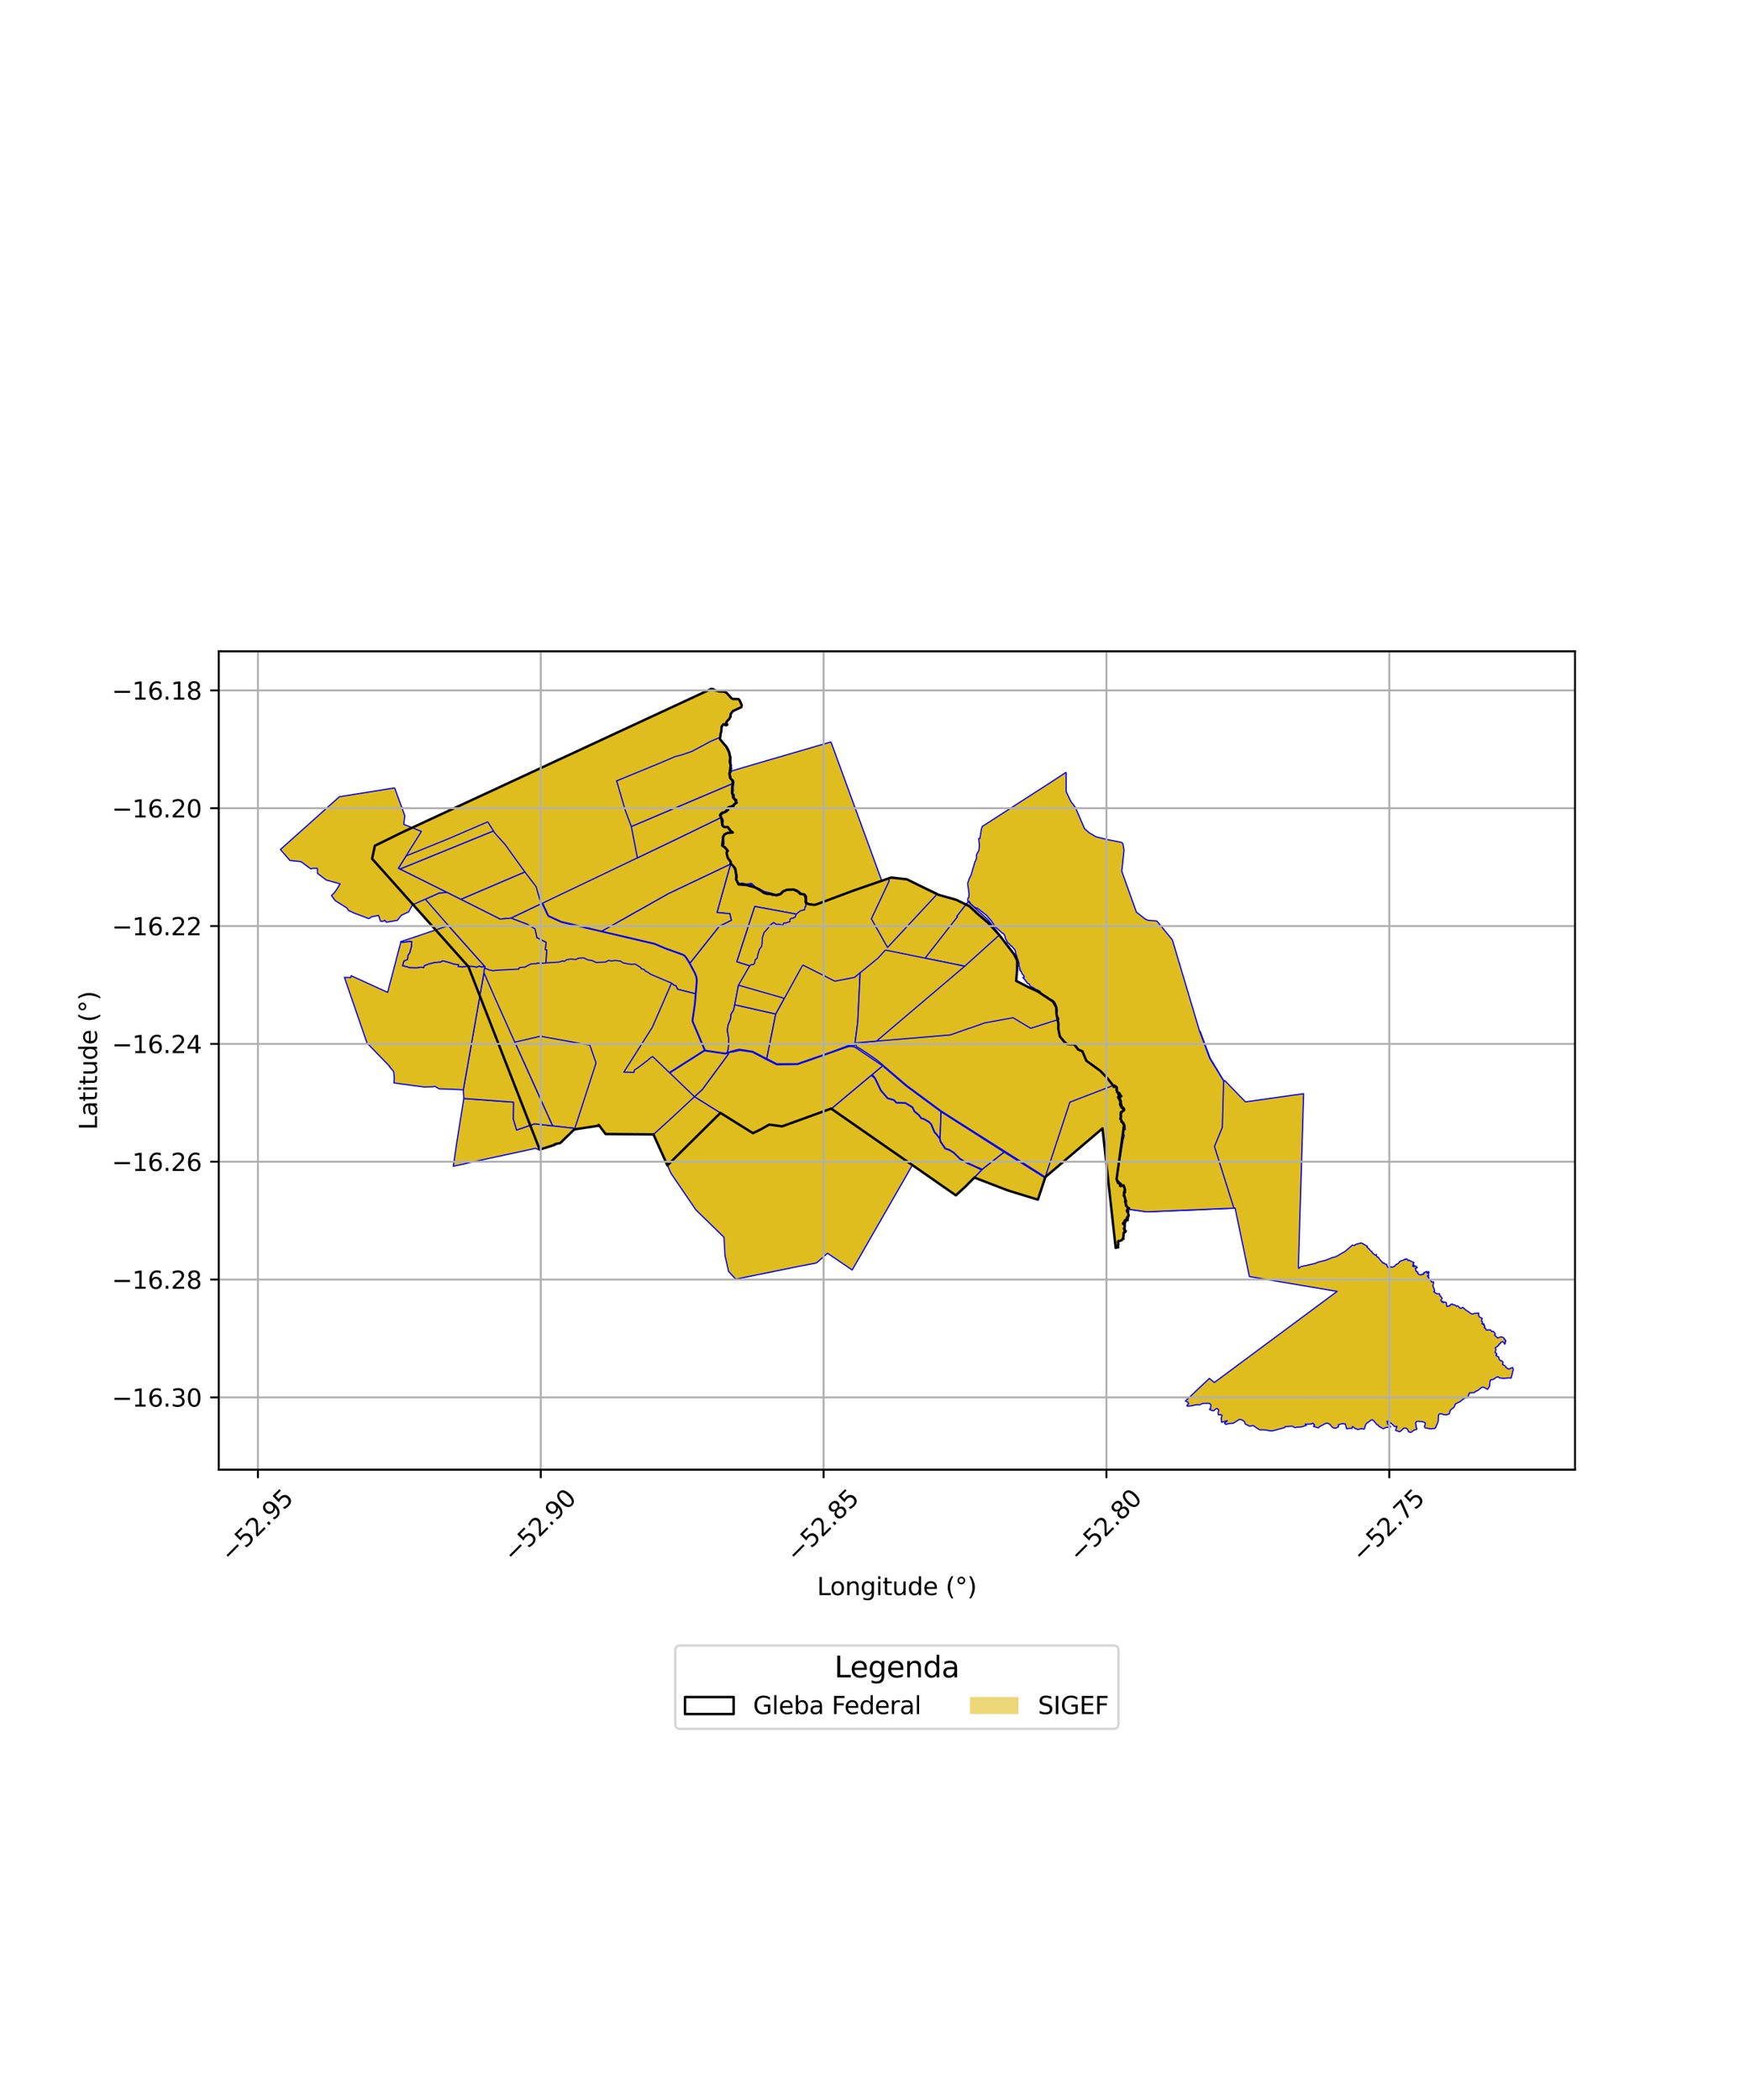 <?xml version="1.0" encoding="utf-8" standalone="no"?>
<!DOCTYPE svg PUBLIC "-//W3C//DTD SVG 1.1//EN"
  "http://www.w3.org/Graphics/SVG/1.1/DTD/svg11.dtd">
<svg xmlns:xlink="http://www.w3.org/1999/xlink" width="720pt" height="864pt" viewBox="0 0 720 864" xmlns="http://www.w3.org/2000/svg" version="1.1">
 <defs>
  <style type="text/css">*{stroke-linejoin: round; stroke-linecap: butt}</style>
 </defs>
 <g id="figure_1">
  <g id="patch_1">
   <path d="M 0 864 
L 720 864 
L 720 0 
L 0 0 
z
" style="fill: #ffffff"/>
  </g>
  <g id="axes_1">
   <g id="patch_2">
    <path d="M 90 604.667 
L 648 604.667 
L 648 267.973 
L 90 267.973 
z
" style="fill: #ffffff"/>
   </g>
   <g id="PatchCollection_1">
    <path d="M 292.996 283.277 
L 293.303 283.531 
L 294.4 284.079 
L 296.03 284.492 
L 297.403 284.509 
L 298.622 284.8 
L 299.278 285.41 
L 300.939 287.274 
L 301.595 287.591 
L 303.798 287.61 
L 304.336 288.209 
L 305.171 290.146 
L 305.002 290.941 
L 303.505 291.635 
L 302.727 292.001 
L 301.496 292.586 
L 300.973 293.244 
L 300.668 293.694 
L 300.538 294.317 
L 300.608 294.813 
L 300.449 294.992 
L 300.402 295.125 
L 300.244 295.478 
L 299.909 295.962 
L 299.414 296.394 
L 299.053 296.876 
L 298.725 297.333 
L 298.839 297.647 
L 299.239 298.088 
L 299.073 298.284 
L 298.816 298.399 
L 298.423 298.345 
L 298.35 298.319 
L 298.089 298.076 
L 297.702 297.963 
L 297.574 298.117 
L 297.118 298.527 
L 296.936 298.826 
L 296.904 298.917 
L 296.885 299.548 
L 296.893 300.028 
L 296.861 300.526 
L 296.738 301.048 
L 296.6 301.375 
L 296.572 301.541 
L 296.445 302.05 
L 296.429 302.617 
L 296.258 303.359 
L 296.198 303.847 
L 296.282 304.189 
L 296.608 304.623 
L 297.083 305.216 
L 297.497 305.668 
L 298.09 306.403 
L 298.806 307.209 
L 299.376 308.241 
L 299.481 308.476 
L 299.894 309.283 
L 300.147 310.128 
L 300.169 310.49 
L 300.253 310.956 
L 300.243 311.082 
L 300.467 311.842 
L 300.339 312.379 
L 300.226 312.676 
L 300.224 313.12 
L 300.268 313.642 
L 300.438 314.06 
L 300.511 314.631 
L 300.587 315.15 
L 300.463 316.074 
L 300.409 316.212 
L 300.277 316.89 
L 300.275 317.036 
L 300.231 317.627 
L 300.212 317.869 
L 300.192 317.921 
L 300.146 318.553 
L 300.229 319.116 
L 300.325 319.561 
L 300.417 320.118 
L 301.178 320.884 
L 301.233 320.975 
L 301.417 321.236 
L 301.428 321.693 
L 301.41 322.152 
L 301.476 322.457 
L 301.427 322.809 
L 301.31 323.353 
L 301.165 325.077 
L 301.16 326.11 
L 301.324 326.703 
L 301.604 327.153 
L 301.542 327.68 
L 301.623 328.111 
L 301.928 328.537 
L 302.35 328.998 
L 302.612 329.264 
L 302.711 329.581 
L 302.926 330.024 
L 302.852 330.308 
L 301.932 331.039 
L 301.783 331.468 
L 301.76 331.516 
L 301.506 331.629 
L 301.396 331.629 
L 301.288 331.648 
L 300.115 331.985 
L 299.605 332.207 
L 299.449 332.473 
L 299.394 333.037 
L 298.859 333.558 
L 298.639 333.856 
L 298.349 334.048 
L 298.151 334.163 
L 297.747 334.202 
L 297.444 334.255 
L 297.107 334.376 
L 296.535 334.893 
L 296.225 335.372 
L 296.464 335.874 
L 296.601 336.143 
L 296.78 336.328 
L 296.872 336.907 
L 296.992 337.792 
L 297.181 339.555 
L 297.702 340.092 
L 298.1 340.306 
L 298.731 340.271 
L 299.242 340.24 
L 299.497 340.354 
L 300.01 341.15 
L 300.74 341.982 
L 301.487 342.518 
L 299.361 342.666 
L 298.024 343.34 
L 297.511 344.303 
L 297.129 347.555 
L 297.166 347.938 
L 298.237 348.65 
L 299.466 350.083 
L 298.983 350.589 
L 299.004 351.222 
L 299.417 352.941 
L 300.185 354.032 
L 300.583 354.491 
L 300.694 355.49 
L 301.583 356.161 
L 302.444 357.471 
L 302.913 360.046 
L 302.853 361.798 
L 303.897 363.89 
L 307.038 364.106 
L 310.693 365.106 
L 313.194 366.534 
L 313.967 367.165 
L 314.571 367.446 
L 314.753 367.532 
L 315.592 367.722 
L 315.668 367.75 
L 316.857 367.805 
L 317.473 367.836 
L 319.368 368.344 
L 320.235 368.171 
L 321.198 367.827 
L 322.016 367.004 
L 322.373 366.588 
L 322.973 366.504 
L 323.434 366.141 
L 324.211 366.093 
L 325.273 365.969 
L 325.928 365.884 
L 326.499 365.976 
L 327.903 366.65 
L 328.369 366.885 
L 328.794 367.285 
L 328.828 367.375 
L 328.928 367.598 
L 329.064 367.695 
L 329.904 367.858 
L 330.708 367.973 
L 331.099 368.233 
L 331.182 368.372 
L 331.425 369.121 
L 331.502 369.59 
L 331.506 369.757 
L 331.455 370.253 
L 331.429 370.597 
L 331.435 371.046 
L 331.468 371.179 
L 331.714 371.551 
L 332.29 371.851 
L 333.305 372.103 
L 334.145 372.144 
L 334.488 372.275 
L 335.412 372.222 
L 336.178 371.993 
L 342.011 369.786 
L 351.002 366.468 
L 362.783 362.386 
L 365.51 361.431 
L 366.59 361.057 
L 373.076 361.76 
L 386.018 368.113 
L 393.35 370.174 
L 398.789 372.817 
L 402.115 375.922 
L 406.397 379.539 
L 411.108 384.625 
L 417.189 392.591 
L 418.505 395.161 
L 418.477 398.893 
L 418.089 403.566 
L 423.038 406.114 
L 426.822 407.845 
L 433.211 412.058 
L 434.572 414.476 
L 434.671 417.182 
L 435.462 421.204 
L 435.415 423.308 
L 436.068 426.453 
L 437.98 428.728 
L 439.09 429.583 
L 441.996 429.714 
L 443.627 431.845 
L 445.308 432.518 
L 446.969 436.438 
L 452.678 440.562 
L 455.487 443.463 
L 457.006 445.368 
L 457.994 446.654 
L 458.241 446.71 
L 458.414 446.608 
L 458.219 447.172 
L 458.531 447.217 
L 459.062 446.972 
L 459.178 447.28 
L 459.423 447.366 
L 459.542 447.809 
L 459.326 448.407 
L 459.584 448.573 
L 459.566 449.27 
L 459.953 449.705 
L 460.059 449.68 
L 460.338 449.817 
L 460.447 449.641 
L 460.695 449.954 
L 460.729 450.066 
L 460.413 449.872 
L 460.119 450.336 
L 460.736 450.401 
L 461.311 450.998 
L 460.765 450.945 
L 460.843 451.259 
L 460.429 451.117 
L 460.421 451.466 
L 460.182 451.267 
L 460.008 451.407 
L 460.196 451.813 
L 460.42 451.822 
L 460.518 452.261 
L 460.844 452.219 
L 460.629 452.684 
L 461.155 453.039 
L 461.049 453.245 
L 461.107 453.436 
L 460.9 453.566 
L 460.882 453.819 
L 461.128 453.899 
L 461.033 454.184 
L 460.811 454.397 
L 461.048 454.662 
L 461.345 454.498 
L 461.427 454.919 
L 461.091 455.153 
L 461.422 455.262 
L 461.505 455.768 
L 461.801 455.841 
L 461.979 455.667 
L 462.276 455.962 
L 462.046 456.177 
L 462.496 456.294 
L 462.437 456.536 
L 462.437 456.812 
L 461.848 457.17 
L 461.739 457.409 
L 461.492 457.543 
L 461.246 457.505 
L 461.086 457.966 
L 461.24 458.172 
L 461.09 458.486 
L 461.083 458.766 
L 461.257 459.197 
L 461.088 459.355 
L 461.179 459.959 
L 460.916 460.283 
L 461.05 460.401 
L 461.142 460.675 
L 461.305 460.839 
L 461.431 461.17 
L 461.358 461.424 
L 461.584 461.671 
L 461.854 461.7 
L 461.89 461.994 
L 462.165 461.987 
L 462.215 462.528 
L 462.437 462.591 
L 462.388 463.311 
L 459.399 485.142 
L 460.001 486.735 
L 460.84 486.914 
L 461.286 487.367 
L 461.094 487.574 
L 460.784 487.44 
L 460.801 487.82 
L 461.16 488.046 
L 461.204 487.851 
L 461.405 487.751 
L 461.838 487.77 
L 462.269 487.669 
L 462.549 488.555 
L 462.863 489.28 
L 462.872 489.637 
L 462.614 489.979 
L 462.899 490.512 
L 462.498 490.505 
L 462.387 490.971 
L 462.483 491.61 
L 462.3 491.879 
L 462.574 492.115 
L 462.683 492.48 
L 462.903 492.881 
L 462.89 493.335 
L 463.013 493.421 
L 462.938 493.934 
L 463.283 494.103 
L 463.283 494.282 
L 462.976 494.281 
L 462.888 494.532 
L 463.184 494.788 
L 463.157 495.316 
L 463.295 495.477 
L 463.218 495.974 
L 463.677 496.367 
L 463.94 496.883 
L 464.498 497.082 
L 464.165 497.247 
L 463.686 497.887 
L 463.652 498.385 
L 464.185 498.341 
L 464.231 498.527 
L 464.009 498.799 
L 464.375 500.081 
L 464.192 500.619 
L 463.886 500.652 
L 463.662 501.02 
L 463.979 501.297 
L 463.936 502.069 
L 463.627 501.784 
L 463.183 501.775 
L 462.716 502.194 
L 463.074 502.573 
L 462.908 503.075 
L 462.415 502.864 
L 461.997 503.409 
L 462.208 503.659 
L 462.775 503.884 
L 462.694 505.233 
L 462.381 505.46 
L 462.733 505.781 
L 462.576 505.954 
L 462.794 506.516 
L 463.131 506.378 
L 463.208 506.497 
L 462.8 507.012 
L 462.32 507.163 
L 462.398 507.424 
L 462.217 507.806 
L 462.296 508.33 
L 462.125 508.919 
L 462.256 509.672 
L 461.937 509.577 
L 461.669 510.108 
L 461.396 510.222 
L 461.072 510.5 
L 460.198 510.599 
L 459.946 511.021 
L 460.17 511.908 
L 459.916 512.102 
L 460.075 513.216 
L 459.747 512.976 
L 459.436 513.305 
L 459.151 513.33 
L 459.017 513.413 
L 453.597 464.273 
L 430.09 484.264 
L 429.967 484.623 
L 427.017 493.569 
L 414.72 489.797 
L 400.883 484.48 
L 397.239 488.157 
L 393.288 491.804 
L 375.406 479.335 
L 342.148 456.066 
L 341.962 456.112 
L 330.019 460.415 
L 321.815 463.409 
L 316.48 462.698 
L 312.821 464.76 
L 309.785 466.22 
L 296.412 457.874 
L 274.59 479.464 
L 268.852 466.737 
L 258.837 466.666 
L 249.155 466.569 
L 246.318 462.825 
L 245.944 463.201 
L 236.283 464.677 
L 230.505 470.274 
L 228.308 470.739 
L 228.359 470.963 
L 222.051 472.987 
L 192.723 397.709 
L 153.094 353.296 
L 154.233 347.958 
L 165.69 342.349 
L 292.996 283.277 
" clip-path="url(#p8d7f987416)" style="fill: #e0bd1f; stroke: #0000ff; stroke-width: 0.5"/>
    <path d="M 203.027 341.864 
L 203.613 342.787 
L 207.864 347.516 
L 215.961 358.774 
L 189.615 370.038 
L 183.874 367.169 
L 164.53 357.554 
L 203.027 341.864 
" clip-path="url(#p8d7f987416)" style="fill: #e0bd1f; stroke: #0000ff; stroke-width: 0.5"/>
    <path d="M 215.961 358.774 
L 220.563 364.769 
L 222.046 369.93 
L 222.743 371.81 
L 210.258 377.758 
L 205.762 378.142 
L 189.615 370.038 
L 215.961 358.774 
" clip-path="url(#p8d7f987416)" style="fill: #e0bd1f; stroke: #0000ff; stroke-width: 0.5"/>
    <path d="M 223.013 371.686 
L 225.393 376.747 
L 225.693 377.043 
L 230.91 379.429 
L 269.245 388.44 
L 273.753 390.34 
L 280.972 392.945 
L 281.705 393.433 
L 282.912 395.132 
L 283.684 396.471 
L 285.833 400.529 
L 286.329 401.892 
L 286.521 402.872 
L 286.506 404.134 
L 286.097 408.847 
L 278.951 407.06 
L 278.644 406.885 
L 278.623 406.525 
L 278.297 406.142 
L 278.244 405.722 
L 277.824 405.445 
L 277.172 405.353 
L 276.545 404.694 
L 276.293 404.481 
L 267.632 400.817 
L 266.509 399.994 
L 265.582 399.582 
L 265.05 398.933 
L 263.774 398.52 
L 263.674 398.087 
L 261.334 396.659 
L 259.566 396.769 
L 256.478 396.18 
L 255.202 395.398 
L 253.021 395.179 
L 251.594 395.39 
L 250.335 395.137 
L 249.161 395.81 
L 245.256 395.982 
L 243.49 395.145 
L 241.906 394.946 
L 240.186 394.112 
L 238.176 394.188 
L 236.834 394.781 
L 235.022 394.569 
L 233.166 394.85 
L 232.052 395.568 
L 231.604 395.333 
L 229.939 395.851 
L 228.804 395.905 
L 224.588 396.16 
L 224.922 390.824 
L 224.305 390.73 
L 224.69 387.718 
L 220.899 385.816 
L 220.084 382.159 
L 216.736 380.214 
L 210.258 377.758 
L 222.743 371.81 
L 223.013 371.686 
" clip-path="url(#p8d7f987416)" style="fill: #e0bd1f; stroke: #0000ff; stroke-width: 0.5"/>
    <path d="M 222.973 426.19 
L 223.049 426.467 
L 242.688 430.02 
L 245.225 437.348 
L 236.503 464.247 
L 227.341 463.216 
L 211.798 428.78 
L 222.973 426.19 
" clip-path="url(#p8d7f987416)" style="fill: #e0bd1f; stroke: #0000ff; stroke-width: 0.5"/>
    <path d="M 296.737 336.298 
L 297.385 337.148 
L 297.347 337.744 
L 297.105 338.774 
L 297.06 339.33 
L 298.229 340.426 
L 299.546 340.446 
L 299.973 341.207 
L 300.732 342.144 
L 301.346 342.492 
L 300.339 342.576 
L 298.912 342.744 
L 297.831 343.577 
L 297.271 344.478 
L 297.606 345.045 
L 297.633 347.246 
L 297.02 347.494 
L 297.866 348.531 
L 298.145 348.759 
L 299.344 350.112 
L 298.89 350.761 
L 299.228 352.251 
L 299.881 353.65 
L 300.567 354.676 
L 300.574 355.541 
L 274.976 367.714 
L 247.611 383.141 
L 230.992 379.181 
L 225.872 376.849 
L 225.605 376.594 
L 223.249 371.573 
L 262.24 352.951 
L 277.624 345.589 
L 296.737 336.298 
" clip-path="url(#p8d7f987416)" style="fill: #e0bd1f; stroke: #0000ff; stroke-width: 0.5"/>
    <path d="M 276.545 404.694 
L 277.172 405.353 
L 277.824 405.445 
L 278.244 405.722 
L 278.297 406.142 
L 278.623 406.525 
L 278.644 406.885 
L 278.723 407.004 
L 278.951 407.06 
L 286.097 408.847 
L 285.766 413.084 
L 284.787 419.767 
L 284.811 420.223 
L 289.693 431.722 
L 289.751 432.108 
L 275.381 441.272 
L 275.333 441.232 
L 268.614 434.791 
L 268.518 434.694 
L 267.698 435.189 
L 265.914 436.684 
L 265.54 436.956 
L 262.972 438.926 
L 260.963 440.269 
L 260.801 441.194 
L 256.67 441.098 
L 268.385 422.663 
L 276.166 404.755 
L 276.545 404.694 
" clip-path="url(#p8d7f987416)" style="fill: #e0bd1f; stroke: #0000ff; stroke-width: 0.5"/>
    <path d="M 301.684 322.262 
L 301.653 323.148 
L 301.51 325.238 
L 301.429 326.581 
L 301.88 327.142 
L 301.887 328.551 
L 302.875 329.137 
L 303.09 330.225 
L 301.889 330.898 
L 301.533 331.693 
L 300.231 331.921 
L 299.448 332.642 
L 299.486 333.217 
L 298.206 334.233 
L 296.519 335.222 
L 296.737 336.298 
L 277.624 345.589 
L 262.24 352.951 
L 259.749 340.054 
L 301.684 322.262 
" clip-path="url(#p8d7f987416)" style="fill: #e0bd1f; stroke: #0000ff; stroke-width: 0.5"/>
    <path d="M 285.74 451.205 
L 296.412 457.874 
L 274.59 479.464 
L 268.852 466.737 
L 275.348 460.872 
L 285.74 451.205 
" clip-path="url(#p8d7f987416)" style="fill: #e0bd1f; stroke: #0000ff; stroke-width: 0.5"/>
    <path d="M 342.15 456.058 
L 375.406 479.335 
L 350.62 522.511 
L 340.484 515.623 
L 335.919 519.614 
L 325.759 521.581 
L 325.76 521.614 
L 325.633 521.64 
L 302.675 526.288 
L 299.747 523.091 
L 298.27 516.432 
L 297.872 509.06 
L 286.305 497.777 
L 276.082 482.779 
L 274.59 479.464 
L 296.412 457.874 
L 309.785 466.22 
L 312.821 464.76 
L 316.48 462.698 
L 321.815 463.409 
L 330.019 460.415 
L 341.962 456.112 
L 342.15 456.058 
" clip-path="url(#p8d7f987416)" style="fill: #e0bd1f; stroke: #0000ff; stroke-width: 0.5"/>
    <path d="M 300.574 355.541 
L 301.756 356.267 
L 302.697 357.836 
L 302.795 359.778 
L 303.09 361.119 
L 302.779 362.077 
L 304.296 364.029 
L 305.922 363.597 
L 306.943 364.165 
L 308.844 363.867 
L 309.577 363.947 
L 310.313 364.707 
L 312.258 365.936 
L 312.673 365.997 
L 314.495 367.386 
L 317.266 367.744 
L 317.634 368.452 
L 319.836 368.231 
L 321.277 367.757 
L 321.922 366.881 
L 323.84 366.137 
L 326.442 365.876 
L 328.428 366.752 
L 329.536 367.77 
L 330.702 368.079 
L 331.17 368.058 
L 331.822 369.4 
L 331.546 372.125 
L 331.552 372.966 
L 331.204 373.097 
L 331.022 374.366 
L 330.405 374.436 
L 329.353 374.73 
L 328.87 375.055 
L 327.582 376.105 
L 310.541 372.942 
L 303.158 395.681 
L 308.436 397.342 
L 308.271 397.646 
L 303.831 405.333 
L 302.287 413.387 
L 301.821 415.628 
L 300.79 417.248 
L 300.559 419.264 
L 300.362 419.725 
L 300.311 419.888 
L 299.512 421.917 
L 299.25 424.018 
L 299.803 427.152 
L 299.777 430.048 
L 299.613 431.532 
L 299.249 433.019 
L 299.082 433.127 
L 298.444 433.345 
L 290.288 432.132 
L 289.933 431.621 
L 285.074 420.203 
L 285.045 419.813 
L 286.026 413.107 
L 286.769 404.15 
L 286.785 402.87 
L 286.583 401.827 
L 286.065 400.406 
L 283.861 396.278 
L 295.969 381.035 
L 300.894 378.616 
L 300.273 375.923 
L 294.99 375.413 
L 300.574 355.541 
" clip-path="url(#p8d7f987416)" style="fill: #e0bd1f; stroke: #0000ff; stroke-width: 0.5"/>
    <path d="M 302.287 413.387 
L 319.176 417.194 
L 315.463 435.562 
L 309.692 432.577 
L 304.161 431.712 
L 303.016 431.94 
L 299.249 433.019 
L 299.613 431.532 
L 299.777 430.048 
L 299.803 427.152 
L 299.25 424.018 
L 299.512 421.917 
L 300.311 419.888 
L 300.362 419.725 
L 300.559 419.264 
L 300.79 417.248 
L 301.821 415.628 
L 302.287 413.387 
" clip-path="url(#p8d7f987416)" style="fill: #e0bd1f; stroke: #0000ff; stroke-width: 0.5"/>
    <path d="M 303.831 405.333 
L 322.718 410.757 
L 319.176 417.194 
L 302.287 413.387 
L 303.831 405.333 
" clip-path="url(#p8d7f987416)" style="fill: #e0bd1f; stroke: #0000ff; stroke-width: 0.5"/>
    <path d="M 310.541 372.942 
L 327.582 376.105 
L 327.099 377.424 
L 326.537 377.479 
L 326.323 377.795 
L 325.65 377.778 
L 325.037 378.217 
L 324.963 379.233 
L 323.835 379.549 
L 323.378 379.781 
L 322.572 379.697 
L 322.266 380.107 
L 322.128 380.584 
L 321.253 380.517 
L 320.764 380.272 
L 319.544 380.365 
L 318.273 379.571 
L 317.235 380.35 
L 316.35 380.961 
L 316.195 381.658 
L 314.392 383.615 
L 313.629 385.899 
L 313.608 386.752 
L 313.537 388.406 
L 313.249 389.53 
L 312.51 390.52 
L 311.854 392.488 
L 311.544 394.15 
L 310.691 394.928 
L 310.511 396.103 
L 310.059 396.847 
L 309.065 396.911 
L 308.436 397.342 
L 303.158 395.681 
L 310.541 372.942 
" clip-path="url(#p8d7f987416)" style="fill: #e0bd1f; stroke: #0000ff; stroke-width: 0.5"/>
    <path d="M 330.272 397.03 
L 343.469 403.679 
L 351.514 402.158 
L 353.896 400.216 
L 352.9 420.536 
L 351.786 429.094 
L 351.638 430.147 
L 348.893 430.237 
L 341.067 433.133 
L 340.899 433.187 
L 328.112 437.629 
L 319.573 437.671 
L 315.463 435.562 
L 319.176 417.194 
L 322.718 410.757 
L 330.272 397.03 
" clip-path="url(#p8d7f987416)" style="fill: #e0bd1f; stroke: #0000ff; stroke-width: 0.5"/>
    <path d="M 358.433 442.424 
L 359.877 443.635 
L 361.011 445.952 
L 362.307 448.671 
L 365.128 451.959 
L 367.726 452.689 
L 368.769 453.8 
L 372.443 453.908 
L 375.346 455.654 
L 376.158 457.36 
L 377.924 458.804 
L 378.95 460.18 
L 379.961 460.449 
L 382.143 461.69 
L 383.06 462.671 
L 384.371 465.84 
L 385.437 467.023 
L 386.623 468.544 
L 386.848 469.717 
L 388.873 472.679 
L 390.464 473.167 
L 392.308 474.305 
L 394.871 476.831 
L 397.239 478.292 
L 400.98 479.975 
L 403.901 481.38 
L 400.883 484.48 
L 397.239 488.157 
L 393.288 491.804 
L 375.406 479.335 
L 342.15 456.058 
L 358.433 442.424 
" clip-path="url(#p8d7f987416)" style="fill: #e0bd1f; stroke: #0000ff; stroke-width: 0.5"/>
    <path d="M 363.119 438.506 
L 372.866 446.87 
L 387.187 457.446 
L 386.762 468.471 
L 385.603 466.882 
L 384.558 465.721 
L 383.245 462.55 
L 382.279 461.516 
L 380.044 460.245 
L 379.079 459.988 
L 378.081 458.651 
L 376.334 457.221 
L 375.515 455.499 
L 372.506 453.691 
L 368.866 453.583 
L 367.842 452.494 
L 365.25 451.766 
L 362.49 448.55 
L 361.206 445.856 
L 360.052 443.497 
L 358.877 442.084 
L 363.119 438.506 
" clip-path="url(#p8d7f987416)" style="fill: #e0bd1f; stroke: #0000ff; stroke-width: 0.5"/>
    <path d="M 387.187 457.446 
L 413.14 474.038 
L 404.182 481.081 
L 401.071 479.776 
L 397.341 478.098 
L 395.006 476.658 
L 392.443 474.131 
L 390.554 472.965 
L 389.009 472.492 
L 387.053 469.631 
L 386.762 468.471 
L 387.187 457.446 
" clip-path="url(#p8d7f987416)" style="fill: #e0bd1f; stroke: #0000ff; stroke-width: 0.5"/>
    <path d="M 413.14 474.038 
L 429.967 484.623 
L 427.017 493.569 
L 414.72 489.797 
L 400.883 484.48 
L 403.901 481.38 
L 404.182 481.081 
L 413.14 474.038 
" clip-path="url(#p8d7f987416)" style="fill: #e0bd1f; stroke: #0000ff; stroke-width: 0.5"/>
    <path d="M 296.443 303.269 
L 296.309 304.305 
L 296.968 304.864 
L 297.784 305.87 
L 298.904 306.892 
L 299.667 308.078 
L 300.165 309.417 
L 300.4 310.302 
L 300.739 311.731 
L 300.764 314.293 
L 300.971 314.844 
L 300.797 315.41 
L 301.083 316.153 
L 300.666 317.228 
L 299.888 317.992 
L 300.431 320.314 
L 301.59 321.221 
L 301.684 322.262 
L 259.749 340.054 
L 257.259 333.418 
L 253.77 321.499 
L 253.631 321.307 
L 270.641 314.324 
L 277.698 311.31 
L 280.4 310.608 
L 284.675 309.145 
L 285.445 308.729 
L 292.319 305.049 
L 296.443 303.269 
" clip-path="url(#p8d7f987416)" style="fill: #e0bd1f; stroke: #0000ff; stroke-width: 0.5"/>
    <path d="M 349.95 430.525 
L 351.603 430.731 
L 363.119 438.506 
L 358.877 442.084 
L 358.433 442.424 
L 342.15 456.058 
L 341.962 456.112 
L 330.019 460.415 
L 321.815 463.409 
L 316.48 462.698 
L 312.821 464.76 
L 309.785 466.22 
L 296.412 457.874 
L 285.74 451.205 
L 288.988 448.204 
L 299.646 433.715 
L 299.633 433.22 
L 301.1 432.755 
L 301.428 432.84 
L 304.446 432.107 
L 309.559 432.887 
L 315.385 435.96 
L 319.62 438.091 
L 328.153 437.949 
L 339.465 434.005 
L 349.027 430.606 
L 349.95 430.525 
" clip-path="url(#p8d7f987416)" style="fill: #e0bd1f; stroke: #0000ff; stroke-width: 0.5"/>
    <path d="M 184.507 380.831 
L 199.593 397.779 
L 198.859 397.731 
L 198.192 397.911 
L 197.159 397.507 
L 196.051 397.993 
L 195.144 397.697 
L 193.06 397.574 
L 192.691 397.718 
L 192.329 397.474 
L 191.23 397.802 
L 190.83 397.633 
L 190.457 397.898 
L 188.431 397.648 
L 188.679 396.934 
L 186.721 396.681 
L 184.91 396.068 
L 182.718 395.465 
L 182.091 395.325 
L 181.35 395.821 
L 179.498 395.977 
L 178.781 396.051 
L 176.608 396.561 
L 174.535 397.379 
L 174.352 398.144 
L 173.26 397.932 
L 171.533 398.213 
L 168.344 398.147 
L 167.698 397.837 
L 165.617 397.355 
L 166.116 395.441 
L 167.644 394.737 
L 167.853 393.012 
L 168.566 392.001 
L 169.222 389.57 
L 169.421 387.442 
L 168.19 387.407 
L 165.517 387.745 
L 164.904 387.433 
L 184.507 380.831 
" clip-path="url(#p8d7f987416)" style="fill: #e0bd1f; stroke: #0000ff; stroke-width: 0.5"/>
    <path d="M 398.43 370.854 
L 399.054 371.667 
L 406.544 378.457 
L 411.272 384.583 
L 396.903 397.533 
L 380.61 394.209 
L 393.91 377.183 
L 393.654 376.98 
L 398.43 370.854 
" clip-path="url(#p8d7f987416)" style="fill: #e0bd1f; stroke: #0000ff; stroke-width: 0.5"/>
    <path d="M 183.874 367.169 
L 189.615 370.038 
L 205.762 378.142 
L 210.258 377.758 
L 216.736 380.214 
L 220.084 382.159 
L 220.899 385.816 
L 224.69 387.718 
L 224.305 390.73 
L 224.922 390.824 
L 224.588 396.16 
L 222.434 396.368 
L 221.006 396.209 
L 220.86 396.458 
L 218.613 396.574 
L 217.65 396.986 
L 215.983 397.888 
L 214.164 398.011 
L 213.538 398.271 
L 213.411 398.736 
L 205.037 399.145 
L 202.803 399.376 
L 201.017 398.989 
L 200.273 398.628 
L 199.763 398.517 
L 199.305 398.441 
L 199.593 397.779 
L 184.507 380.831 
L 174.99 369.942 
L 180.715 367.406 
L 183.874 367.169 
" clip-path="url(#p8d7f987416)" style="fill: #e0bd1f; stroke: #0000ff; stroke-width: 0.5"/>
    <path d="M 190.82 451.955 
L 211.306 453.458 
L 211.215 460.426 
L 212.556 464.913 
L 219.866 462.396 
L 220.175 462.399 
L 227.341 463.216 
L 236.503 464.247 
L 236.283 464.677 
L 230.505 470.274 
L 228.308 470.739 
L 228.359 470.963 
L 222.051 472.987 
L 222.013 473.156 
L 220.288 472.471 
L 193.353 478.289 
L 191.755 478.698 
L 186.506 479.835 
L 187.877 470.397 
L 190.82 451.955 
" clip-path="url(#p8d7f987416)" style="fill: #e0bd1f; stroke: #0000ff; stroke-width: 0.5"/>
    <path d="M 199.106 400.204 
L 203.844 411.034 
L 211.798 428.78 
L 227.341 463.216 
L 220.175 462.399 
L 219.866 462.396 
L 212.556 464.913 
L 211.215 460.426 
L 211.306 453.458 
L 190.82 451.955 
L 190.634 448.385 
L 199.106 400.204 
" clip-path="url(#p8d7f987416)" style="fill: #e0bd1f; stroke: #0000ff; stroke-width: 0.5"/>
    <path d="M 341.883 305.247 
L 362.783 362.386 
L 351.002 366.468 
L 342.011 369.786 
L 336.178 371.993 
L 335.412 372.222 
L 333.305 371.961 
L 331.935 371.466 
L 331.86 370.098 
L 331.878 368.896 
L 331.195 367.867 
L 329.966 367.807 
L 329.067 366.991 
L 327.749 366.101 
L 326.14 365.714 
L 324.581 365.821 
L 321.662 366.785 
L 321.084 367.587 
L 318.982 368.074 
L 317.254 367.48 
L 314.193 366.694 
L 312.22 365.533 
L 310.968 365.077 
L 309.191 363.443 
L 307.1 363.744 
L 305.394 363.312 
L 304.127 363.559 
L 302.975 362.021 
L 303.37 360.769 
L 302.733 357.32 
L 301.92 356.239 
L 300.852 355.548 
L 300.775 354.444 
L 299.565 352.827 
L 299.175 351.568 
L 299.092 350.691 
L 299.582 349.94 
L 298.327 348.415 
L 297.317 347.782 
L 297.897 347.285 
L 297.687 344.331 
L 298.111 343.505 
L 298.972 342.964 
L 299.749 342.806 
L 301.584 342.757 
L 301.523 342.25 
L 300.889 341.935 
L 300.341 341.077 
L 299.601 340.203 
L 298.186 340.172 
L 297.325 339.381 
L 297.612 337.441 
L 296.913 336.284 
L 296.725 335.341 
L 297.517 334.693 
L 298.764 334.155 
L 299.887 333.254 
L 299.612 332.67 
L 300.394 332.087 
L 302.004 331.755 
L 302.111 331.069 
L 303.414 330.357 
L 303.132 329.721 
L 303.154 328.986 
L 302.129 328.47 
L 302.089 326.966 
L 301.546 326.409 
L 301.722 325.156 
L 301.643 324.038 
L 301.969 321.853 
L 301.786 321.077 
L 300.597 320.266 
L 300.713 319.489 
L 300.382 318.603 
L 300.202 317.98 
L 300.701 317.815 
L 301.062 317.171 
L 317.793 312.265 
L 341.883 305.247 
" clip-path="url(#p8d7f987416)" style="fill: #e0bd1f; stroke: #0000ff; stroke-width: 0.5"/>
    <path d="M 200.659 338.125 
L 203.027 341.864 
L 164.53 357.554 
L 163.902 357.243 
L 167.062 352.17 
L 184.009 345.291 
L 200.659 338.125 
" clip-path="url(#p8d7f987416)" style="fill: #e0bd1f; stroke: #0000ff; stroke-width: 0.5"/>
    <path d="M 289.846 432.354 
L 298.477 433.604 
L 299.166 433.376 
L 299.633 433.22 
L 299.646 433.715 
L 288.988 448.204 
L 285.74 451.205 
L 275.569 441.451 
L 289.846 432.354 
" clip-path="url(#p8d7f987416)" style="fill: #e0bd1f; stroke: #0000ff; stroke-width: 0.5"/>
    <path d="M 300.574 355.541 
L 294.99 375.413 
L 300.273 375.923 
L 300.894 378.616 
L 295.969 381.035 
L 283.861 396.278 
L 283.132 394.99 
L 281.89 393.249 
L 281.06 392.697 
L 273.862 390.102 
L 269.332 388.194 
L 247.611 383.141 
L 274.976 367.714 
L 300.574 355.541 
" clip-path="url(#p8d7f987416)" style="fill: #e0bd1f; stroke: #0000ff; stroke-width: 0.5"/>
    <path d="M 493.741 424.217 
L 497.891 435.335 
L 503.602 444.824 
L 503.925 444.598 
L 512.432 453.339 
L 536.353 449.971 
L 534.199 521.273 
L 534.33 521.838 
L 535.289 521.082 
L 537.439 520.653 
L 540.72 519.882 
L 540.818 519.919 
L 542.371 519.244 
L 545.554 518.467 
L 548.294 517.351 
L 549.653 517.021 
L 553.507 514.798 
L 556.383 512.296 
L 557.189 512.398 
L 557.387 512.349 
L 557.738 511.998 
L 560.062 511.357 
L 562.607 512.765 
L 562.416 513.062 
L 563.504 514.092 
L 563.607 514.365 
L 564.376 514.915 
L 564.49 515.269 
L 564.686 515.467 
L 565.349 516.013 
L 565.82 516.434 
L 566.366 516.154 
L 566.25 516.425 
L 566.434 517.078 
L 566.978 517.193 
L 568.039 518.612 
L 568.615 519.098 
L 568.924 519.707 
L 569.432 519.568 
L 569.644 519.885 
L 570.214 520.208 
L 570.552 520.175 
L 570.574 520.71 
L 571.189 521.574 
L 572.15 521.197 
L 572.727 521.362 
L 573.742 521.001 
L 574.279 520.371 
L 575.315 519.772 
L 575.99 518.911 
L 577.868 518.266 
L 578.213 517.912 
L 578.402 518.166 
L 578.827 517.953 
L 579.404 518.683 
L 579.66 518.454 
L 581.773 519.476 
L 581.48 519.495 
L 581.576 519.926 
L 581.309 520.125 
L 581.968 520.713 
L 581.545 520.686 
L 581.233 520.773 
L 581.44 521.159 
L 582.035 520.959 
L 582.767 521.016 
L 583.113 521.564 
L 582.301 521.778 
L 582.517 522.203 
L 582.4 522.438 
L 582.679 522.753 
L 582.61 523.042 
L 583.398 523.425 
L 583.299 523.901 
L 583.948 524.413 
L 584.686 524.594 
L 585.103 524.141 
L 585.419 524.359 
L 585.924 523.992 
L 585.738 523.667 
L 586.955 523.112 
L 586.935 523.451 
L 587.279 523.818 
L 587.592 523.137 
L 587.974 523.311 
L 587.822 523.722 
L 587.709 524.201 
L 587.783 524.949 
L 587.394 524.843 
L 587.284 525.124 
L 587.961 525.7 
L 587.734 525.995 
L 588.141 526.505 
L 588.649 526.68 
L 588.947 527.424 
L 589.856 527.414 
L 589.652 528.531 
L 589.514 529.045 
L 589.929 529.96 
L 590.289 531.093 
L 589.898 531.414 
L 591.054 532.284 
L 592.299 532.317 
L 592.321 532.89 
L 593.324 534.045 
L 593.202 534.397 
L 592.797 534.97 
L 593.255 535.686 
L 593.692 535.421 
L 593.738 535.919 
L 594.459 535.691 
L 595.038 535.914 
L 595.231 537.236 
L 595.287 537.531 
L 596.08 537.337 
L 596.61 537.22 
L 596.612 536.882 
L 597.459 536.429 
L 597.522 536.707 
L 598.846 537.035 
L 599.226 537.425 
L 599.654 537.258 
L 600.296 537.763 
L 600.809 538.332 
L 601.933 537.866 
L 601.996 538.154 
L 602.555 538.437 
L 602.843 538.831 
L 604.178 539.688 
L 604.664 540.096 
L 605.088 540.359 
L 605.684 540.65 
L 606.652 540.374 
L 608.348 540.25 
L 608.424 540.632 
L 608.243 541.058 
L 608.766 541.912 
L 609.809 542.399 
L 609.523 543.5 
L 609.916 543.807 
L 609.853 544.231 
L 609.708 544.667 
L 610.035 544.771 
L 610.363 544.601 
L 610.637 544.915 
L 610.401 545.234 
L 610.805 545.474 
L 610.904 545.714 
L 610.697 546.283 
L 611.017 546.331 
L 611.577 547.283 
L 612.902 547.088 
L 613.422 547.321 
L 613.681 547.827 
L 614.481 547.786 
L 615.229 548.786 
L 614.922 549.299 
L 616.21 550.502 
L 617.517 549.979 
L 618.309 550.201 
L 618.875 550.618 
L 618.861 551.023 
L 619.375 551.284 
L 619.536 551.792 
L 619.262 551.875 
L 619.399 552.36 
L 619.173 552.955 
L 619.013 553.009 
L 618.942 552.696 
L 618.342 552.028 
L 617.455 552.261 
L 617.31 552.809 
L 616.734 553.003 
L 616.612 553.518 
L 615.174 554.557 
L 615.505 555.185 
L 615.116 556.398 
L 615.738 556.876 
L 615.853 557.148 
L 615.444 557.621 
L 615.893 557.94 
L 616.602 558.302 
L 616.7 559.019 
L 617.296 559.792 
L 617.956 559.918 
L 618.387 560.482 
L 618.284 561.033 
L 618.172 561.346 
L 618.448 561.505 
L 619.321 562.016 
L 619.727 562.686 
L 620.74 563.316 
L 622.29 562.592 
L 622.636 563.36 
L 621.713 566.977 
L 620.518 566.913 
L 618.638 567.121 
L 616.845 566.876 
L 616.444 566.468 
L 615.692 566.612 
L 614.491 567.488 
L 613.274 567.763 
L 613.047 568.391 
L 612.854 570.279 
L 612.056 571.628 
L 610.418 570.749 
L 609.732 570.748 
L 608.018 572.091 
L 607.196 572.397 
L 606.556 572.989 
L 604.624 573.035 
L 603.87 574.87 
L 603.241 575.048 
L 602.272 575.42 
L 600.739 576.662 
L 598.844 577.597 
L 598.232 578.999 
L 596.753 580.11 
L 596.27 581.724 
L 595.266 582.083 
L 594.093 582.049 
L 593.011 581.692 
L 592.296 581.698 
L 591.88 582.142 
L 591.748 583.419 
L 591.784 583.992 
L 591.68 584.791 
L 591.319 585.828 
L 590.911 586.702 
L 590.645 587.371 
L 590.18 587.772 
L 589.337 587.758 
L 588.603 587.881 
L 588.152 587.805 
L 587.343 587.644 
L 586.794 587.565 
L 586.16 587.349 
L 586.143 587.037 
L 586.081 586.625 
L 586.44 585.995 
L 586.346 585.391 
L 585.502 585.01 
L 584.92 584.871 
L 583.302 584.773 
L 582.712 584.893 
L 582.407 585.581 
L 582.665 586.665 
L 582.608 587.152 
L 582.885 587.584 
L 582.924 587.996 
L 582.718 588.129 
L 581.758 588.387 
L 581.324 588.735 
L 580.734 589.13 
L 580.346 589.363 
L 580.086 589.26 
L 579.499 588.994 
L 579.27 588.455 
L 578.976 587.935 
L 578.68 587.662 
L 577.998 587.565 
L 577.43 587.683 
L 576.995 588.147 
L 576.399 588.714 
L 575.966 588.961 
L 575.859 589.077 
L 574.161 588.493 
L 574.757 586.855 
L 573.612 586.91 
L 573.543 586.604 
L 572.37 585.616 
L 571.169 584.831 
L 570.65 584.733 
L 570.922 585.542 
L 570.925 585.96 
L 571.851 586.618 
L 572.161 587.074 
L 570.166 587.327 
L 569.049 587.844 
L 567.679 586.993 
L 567.352 586.91 
L 566.972 586.258 
L 566.54 586.209 
L 565.046 584.418 
L 564.599 584.134 
L 563.931 584.326 
L 563.328 584.917 
L 562.66 585.317 
L 562.314 585.545 
L 561.885 586.168 
L 561.567 587.047 
L 561.454 587.662 
L 561.28 587.919 
L 560.997 588.038 
L 560.766 587.913 
L 560.172 587.805 
L 559.663 587.869 
L 558.787 588.15 
L 557.656 587.798 
L 556.481 586.902 
L 556.139 587.72 
L 555.801 587.65 
L 554.696 587.74 
L 554.025 587.834 
L 553.824 587.087 
L 553.497 585.898 
L 552.774 585.723 
L 552.095 585.785 
L 551.32 585.962 
L 550.669 586.225 
L 550.684 586.997 
L 550.688 587.029 
L 549.567 587.621 
L 548.671 587.504 
L 548.005 587.087 
L 547.113 585.956 
L 546.206 585.586 
L 545.737 585.534 
L 544.921 585.878 
L 544.777 585.927 
L 544.097 586.357 
L 543.368 586.673 
L 542.674 587.207 
L 542.606 587.339 
L 542.394 587.479 
L 540.404 586.872 
L 540.859 586.296 
L 540.116 585.533 
L 539.504 585.882 
L 538.312 585.958 
L 537.017 585.923 
L 537.469 586.442 
L 535.287 587.121 
L 533.41 587.205 
L 532.851 587.425 
L 531.655 586.775 
L 528.755 586.962 
L 528.587 587.336 
L 525.163 588.277 
L 523.403 588.733 
L 522.793 588.737 
L 521.428 588.493 
L 520.957 588.37 
L 520.161 588.31 
L 518.927 588.26 
L 518.573 588.301 
L 518.22 588.238 
L 517.902 588.059 
L 516.764 587.328 
L 515.598 586.488 
L 514.136 586.801 
L 512.264 585.85 
L 512.1 585.093 
L 511.713 584.676 
L 511.115 584.277 
L 510.419 584.018 
L 509.869 584.029 
L 509.72 584.086 
L 509.262 584.437 
L 508.538 584.868 
L 507.799 585.299 
L 507.701 585.436 
L 507.181 585.597 
L 505.186 585.747 
L 504.576 586.036 
L 504.078 585.915 
L 503.846 585.483 
L 504.932 584.507 
L 502.606 585.183 
L 502.419 583.594 
L 502.764 582.386 
L 502.344 582.037 
L 501.764 582.108 
L 501.252 582.075 
L 501.157 581.096 
L 501.388 580.323 
L 501.341 579.985 
L 500.698 579.479 
L 499.922 579.884 
L 499.259 580.501 
L 497.73 580.003 
L 497.729 579.593 
L 498.149 579.446 
L 498.074 578.938 
L 498.218 577.998 
L 497.682 577.417 
L 496.647 577.346 
L 495.726 577.369 
L 495.082 577.4 
L 494.579 577.494 
L 494.054 577.759 
L 493.632 577.978 
L 493.152 577.954 
L 492.533 577.947 
L 491.693 578.028 
L 490.8 578.321 
L 489.308 578.505 
L 488.469 578.523 
L 488.364 578.444 
L 488.421 578.186 
L 488.545 577.928 
L 488.735 577.827 
L 488.858 577.709 
L 489.026 577.42 
L 488.686 576.893 
L 488.154 576.603 
L 487.697 576.427 
L 497.559 567.107 
L 499.627 568.79 
L 550.124 531.317 
L 514.036 525.207 
L 508.154 497.042 
L 507.734 497.084 
L 471.804 498.58 
L 464.244 497.509 
L 464.657 497.103 
L 464.034 496.71 
L 463.858 496.334 
L 463.691 496.105 
L 463.424 495.949 
L 463.36 495.79 
L 463.484 495.602 
L 463.337 495.33 
L 463.313 494.79 
L 463.123 494.432 
L 463.456 494.435 
L 463.517 494.125 
L 463.483 493.944 
L 463.466 493.922 
L 463.163 493.811 
L 463.135 493.737 
L 463.074 493.44 
L 463.069 493.38 
L 463.047 493.18 
L 463.072 492.859 
L 463.065 492.772 
L 462.852 492.494 
L 462.795 492.196 
L 462.598 491.913 
L 462.577 491.903 
L 462.603 491.773 
L 462.762 491.726 
L 462.868 491.515 
L 462.815 491.472 
L 462.561 491.152 
L 462.575 491.09 
L 462.663 490.891 
L 462.876 490.728 
L 462.934 490.73 
L 463.106 490.642 
L 462.927 490.181 
L 462.95 489.903 
L 463.051 489.731 
L 463.066 489.665 
L 463.101 489.419 
L 463.051 489.138 
L 463.03 489.084 
L 462.832 488.721 
L 462.798 488.607 
L 462.76 488.143 
L 462.728 488.073 
L 462.471 487.708 
L 462.468 487.669 
L 462.355 487.534 
L 462.217 487.42 
L 461.637 487.468 
L 461.481 487.372 
L 461.451 487.307 
L 460.98 486.78 
L 460.488 486.131 
L 460.268 485.402 
L 460.165 484.486 
L 460.305 483.562 
L 460.573 482.93 
L 460.69 482.186 
L 460.496 481.247 
L 460.571 480.868 
L 460.634 479.664 
L 460.972 479.4 
L 461.589 478.463 
L 461.739 477.558 
L 462.4 475.337 
L 463.08 473.987 
L 462.711 470.646 
L 462.711 468.622 
L 463.004 466.944 
L 462.822 465.03 
L 463.085 464.713 
L 462.964 462.95 
L 462.696 462.573 
L 462.424 461.898 
L 462.009 461.39 
L 461.692 460.573 
L 461.793 459.316 
L 462.056 458.887 
L 462.475 458.304 
L 462.46 457.938 
L 462.292 457.416 
L 462.725 457.084 
L 462.78 457.008 
L 462.63 455.929 
L 462.097 455.512 
L 461.8 455.444 
L 461.734 455.357 
L 461.648 455.08 
L 461.648 454.724 
L 461.332 454.237 
L 461.389 453.984 
L 461.381 453.643 
L 461.329 453.431 
L 461.337 453.323 
L 461.447 453.089 
L 461.354 452.838 
L 460.915 452.614 
L 460.983 452.354 
L 460.979 452.093 
L 460.829 451.943 
L 460.596 451.848 
L 460.532 451.662 
L 460.591 451.459 
L 460.809 451.465 
L 460.909 451.507 
L 461.221 451.409 
L 461.413 451.337 
L 461.572 451.257 
L 461.539 451.043 
L 461.272 450.775 
L 460.916 450.34 
L 460.878 449.919 
L 460.771 449.649 
L 460.474 449.513 
L 460.108 449.487 
L 459.877 449.336 
L 459.851 448.903 
L 459.712 448.314 
L 459.817 447.904 
L 459.823 447.767 
L 459.713 447.372 
L 459.481 447.083 
L 459.284 446.902 
L 458.776 446.775 
L 458.5 446.85 
L 458.538 446.467 
L 458.192 446.552 
L 457.994 446.654 
L 493.607 424.219 
L 493.741 424.217 
" clip-path="url(#p8d7f987416)" style="fill: #e0bd1f; stroke: #0000ff; stroke-width: 0.5"/>
    <path d="M 438.636 317.716 
L 438.654 325.7 
L 440.576 329.722 
L 442.47 332.242 
L 446.191 340.888 
L 448.172 342.652 
L 450.944 344.282 
L 455.422 345.387 
L 461.458 346.587 
L 462.01 347.184 
L 462.462 349.812 
L 461.527 358.478 
L 467.55 375.265 
L 471.14 378.1 
L 472.431 378.655 
L 475.952 378.917 
L 482.347 386.678 
L 493.567 424.331 
L 497.691 435.386 
L 503.439 444.729 
L 502.892 463.874 
L 499.663 471.666 
L 507.662 497.086 
L 471.804 498.58 
L 464.244 497.509 
L 464.615 497.088 
L 463.922 496.713 
L 463.763 496.227 
L 463.29 495.907 
L 463.385 495.546 
L 463.233 495.167 
L 463.25 494.753 
L 463.032 494.336 
L 463.406 494.353 
L 463.412 493.961 
L 463.043 493.94 
L 462.99 492.966 
L 462.746 491.618 
L 462.474 490.958 
L 462.706 490.573 
L 462.983 490.576 
L 462.745 489.957 
L 463.139 489.53 
L 462.689 488.273 
L 462.31 487.574 
L 461.775 487.665 
L 461.58 487.491 
L 461.122 486.875 
L 459.417 485.127 
L 462.108 468.733 
L 462.537 467.346 
L 462.327 466.375 
L 462.358 466.011 
L 462.376 465.426 
L 462.457 465.106 
L 462.513 464.811 
L 462.97 464.718 
L 462.885 463.02 
L 462.399 463.327 
L 462.551 462.572 
L 462.364 462.358 
L 462.263 461.905 
L 461.57 461.235 
L 461.213 460.589 
L 461.023 460.248 
L 461.308 459.983 
L 461.101 459.356 
L 461.361 459.25 
L 461.34 458.213 
L 461.259 457.631 
L 461.89 457.429 
L 461.996 457.207 
L 462.562 456.86 
L 462.608 456.581 
L 462.594 456.282 
L 462.326 455.914 
L 462.043 455.514 
L 461.699 455.665 
L 461.455 455.038 
L 461.392 454.386 
L 461.182 454.316 
L 461.349 454.046 
L 461.21 453.792 
L 461.242 453.52 
L 461.109 453.277 
L 461.348 452.963 
L 460.763 452.661 
L 460.92 452.145 
L 460.57 452.075 
L 460.403 451.688 
L 460.163 451.416 
L 460.471 451.562 
L 460.481 451.234 
L 461.005 451.354 
L 461.507 451.146 
L 460.783 450.286 
L 460.803 449.884 
L 460.477 449.556 
L 459.926 449.575 
L 459.678 449.252 
L 459.635 448.539 
L 459.664 447.876 
L 459.541 447.268 
L 459.173 446.9 
L 458.39 446.378 
L 458.185 446.566 
L 457.98 446.611 
L 440.186 453.466 
L 430.051 484.239 
L 387.405 457.195 
L 373.059 446.589 
L 361.175 436.44 
L 358.161 434.289 
L 354.03 431.551 
L 352.403 430.629 
L 351.985 429.087 
L 360.625 428.348 
L 390.98 425.803 
L 398.217 423.246 
L 398.546 423.17 
L 405.192 420.848 
L 416.785 418.721 
L 420.079 420.689 
L 424.068 423.073 
L 435.543 419.42 
L 435.655 419.39 
L 435.567 418.864 
L 434.909 417.957 
L 434.872 417.247 
L 435.002 416.272 
L 434.999 415.367 
L 434.702 414.981 
L 434.852 414.697 
L 434.603 413.922 
L 434.32 412.961 
L 433.706 412.094 
L 432.897 411.36 
L 431.842 410.999 
L 430.689 410.049 
L 430.168 409.741 
L 429.102 409.336 
L 428.407 408.626 
L 428.193 408.296 
L 427.649 407.685 
L 427.383 407.551 
L 427.195 407.458 
L 426.157 407.031 
L 425.704 406.916 
L 425.587 406.609 
L 424.219 405.898 
L 423.61 405.382 
L 423.661 405.173 
L 423.28 404.744 
L 422.528 404.426 
L 422.431 404.022 
L 421.96 403.661 
L 422.01 403.447 
L 421.772 403.25 
L 421.427 402.752 
L 421.229 402.703 
L 420.856 402.184 
L 421.321 402.106 
L 421.383 401.865 
L 421.205 401.74 
L 421.21 401.372 
L 420.993 401.199 
L 420.774 400.883 
L 420.406 400.539 
L 420.23 399.696 
L 419.918 399.558 
L 419.619 399.189 
L 419.797 399.018 
L 419.49 398.6 
L 419.596 398.303 
L 419.482 397.923 
L 419.232 397.565 
L 419.279 397.185 
L 419.232 396.186 
L 418.949 395.314 
L 418.502 394.144 
L 418.21 392.902 
L 418.012 392.667 
L 417.831 392.115 
L 417.848 391.779 
L 417.69 391.096 
L 417.431 390.608 
L 416.496 389.65 
L 416.386 389.282 
L 415.738 389.099 
L 415.541 388.669 
L 415.488 388.568 
L 414.81 388.044 
L 414.453 387.704 
L 414.396 387.463 
L 414.104 386.945 
L 413.848 386.404 
L 413.54 385.814 
L 413.525 385.354 
L 413.166 384.535 
L 412.733 384.023 
L 412.392 383.933 
L 409.499 381.35 
L 407.884 378.883 
L 405.94 376.643 
L 402.076 373.602 
L 401.545 373.544 
L 400.804 373.159 
L 400.334 372.687 
L 399.131 371.614 
L 399.029 371.109 
L 398.252 370.718 
L 398.122 370.44 
L 398.206 369.594 
L 398.606 369.225 
L 398.694 367.75 
L 398.116 363.533 
L 398.66 361.772 
L 399.538 359.939 
L 401.02 354.883 
L 401.719 353.251 
L 401.785 351.572 
L 402.696 349.985 
L 402.966 347.934 
L 402.653 345.004 
L 403.163 344.956 
L 403.72 341.409 
L 403.96 340.52 
L 404.125 340.027 
L 431.661 322.289 
L 435.799 319.586 
L 438.636 317.716 
" clip-path="url(#p8d7f987416)" style="fill: #e0bd1f; stroke: #0000ff; stroke-width: 0.5"/>
    <path d="M 364.267 390.875 
L 380.29 394.147 
L 396.903 397.533 
L 360.625 428.348 
L 351.985 429.087 
L 351.786 429.094 
L 352.9 420.536 
L 353.896 400.216 
L 361.288 394.162 
L 364.267 390.875 
" clip-path="url(#p8d7f987416)" style="fill: #e0bd1f; stroke: #0000ff; stroke-width: 0.5"/>
    <path d="M 366.59 361.057 
L 373.076 361.76 
L 375.546 363.052 
L 385.773 367.653 
L 365.164 389.825 
L 358.509 378.028 
L 365.846 362.428 
L 365.51 361.431 
L 366.59 361.057 
" clip-path="url(#p8d7f987416)" style="fill: #e0bd1f; stroke: #0000ff; stroke-width: 0.5"/>
    <path d="M 168.19 387.407 
L 169.421 387.442 
L 169.222 389.57 
L 168.566 392.001 
L 167.853 393.012 
L 167.644 394.737 
L 166.116 395.441 
L 165.617 397.355 
L 167.698 397.837 
L 168.344 398.147 
L 171.533 398.213 
L 173.26 397.932 
L 174.352 398.144 
L 174.535 397.379 
L 176.608 396.561 
L 178.781 396.051 
L 179.498 395.977 
L 181.35 395.821 
L 182.091 395.325 
L 182.718 395.465 
L 184.91 396.068 
L 186.721 396.681 
L 188.679 396.934 
L 188.431 397.648 
L 190.457 397.898 
L 190.83 397.633 
L 191.23 397.802 
L 192.329 397.474 
L 192.691 397.718 
L 193.06 397.574 
L 195.144 397.697 
L 196.051 397.993 
L 197.159 397.507 
L 198.192 397.911 
L 198.859 397.731 
L 199.593 397.779 
L 199.305 398.441 
L 199.167 399.281 
L 199.106 400.204 
L 190.634 448.385 
L 184.396 448.085 
L 180.687 447.984 
L 178.892 446.948 
L 178.29 447.136 
L 174.429 447.22 
L 162.116 445.565 
L 162.224 443.143 
L 161.923 440.829 
L 160.304 438.944 
L 160.396 438.82 
L 151 429.134 
L 141.711 402.145 
L 144.306 402.19 
L 144.489 401.436 
L 159.482 408.289 
L 164.792 388.047 
L 164.904 387.433 
L 165.517 387.745 
L 168.19 387.407 
" clip-path="url(#p8d7f987416)" style="fill: #e0bd1f; stroke: #0000ff; stroke-width: 0.5"/>
    <path d="M 162.363 324.162 
L 166.56 335.661 
L 166.117 339.149 
L 173.369 342.079 
L 167.062 352.17 
L 163.902 357.243 
L 183.874 367.169 
L 180.715 367.406 
L 170.286 372.024 
L 169.896 371.934 
L 168.151 375.158 
L 165.157 376.568 
L 163.524 378.629 
L 158.929 379.452 
L 158.285 378.617 
L 157.507 379.082 
L 156.572 379.008 
L 155.743 376.642 
L 152.976 377.178 
L 151.791 377.956 
L 145.808 375.708 
L 143.383 374.604 
L 142.69 373.55 
L 137.928 370.552 
L 136.39 368.466 
L 137.544 367.304 
L 138.423 366.084 
L 139.419 364.45 
L 139.906 363.644 
L 134.214 362.066 
L 130.645 359.368 
L 130.576 357.27 
L 128.913 357.261 
L 127.827 357.456 
L 123.837 354.514 
L 119.279 354.017 
L 115.364 349.517 
L 139.636 327.793 
L 162.363 324.162 
" clip-path="url(#p8d7f987416)" style="fill: #e0bd1f; stroke: #0000ff; stroke-width: 0.5"/>
   </g>
   <g id="PatchCollection_2">
    <path d="M 292.996 283.277 
L 293.303 283.531 
L 294.4 284.079 
L 296.03 284.492 
L 297.403 284.509 
L 298.622 284.8 
L 299.278 285.41 
L 300.939 287.274 
L 301.595 287.591 
L 303.798 287.61 
L 304.336 288.209 
L 305.171 290.146 
L 305.002 290.941 
L 301.496 292.586 
L 300.668 293.694 
L 300.538 294.317 
L 300.608 294.813 
L 300.402 295.125 
L 299.909 295.962 
L 299.414 296.394 
L 298.725 297.333 
L 298.839 297.647 
L 299.239 298.088 
L 299.073 298.284 
L 298.816 298.399 
L 298.35 298.319 
L 298.089 298.076 
L 297.702 297.963 
L 296.904 298.917 
L 296.738 301.048 
L 296.572 301.541 
L 296.445 302.05 
L 296.429 302.617 
L 296.198 303.847 
L 296.282 304.189 
L 297.497 305.668 
L 298.806 307.209 
L 299.894 309.283 
L 300.169 310.49 
L 300.467 311.842 
L 300.224 313.12 
L 300.268 313.642 
L 300.438 314.06 
L 300.587 315.15 
L 300.146 318.553 
L 300.417 320.118 
L 301.417 321.236 
L 301.427 322.809 
L 301.31 323.353 
L 301.16 326.11 
L 301.324 326.703 
L 301.604 327.153 
L 301.542 327.68 
L 301.623 328.111 
L 302.35 328.998 
L 302.612 329.264 
L 302.852 330.308 
L 301.932 331.039 
L 301.76 331.516 
L 301.288 331.648 
L 299.605 332.207 
L 299.449 332.473 
L 299.394 333.037 
L 298.151 334.163 
L 297.444 334.255 
L 297.107 334.376 
L 296.535 334.893 
L 296.225 335.372 
L 296.872 336.907 
L 297.181 339.555 
L 297.702 340.092 
L 298.1 340.306 
L 299.242 340.24 
L 299.497 340.354 
L 300.01 341.15 
L 300.74 341.982 
L 301.487 342.518 
L 299.361 342.666 
L 298.024 343.34 
L 297.511 344.303 
L 297.166 347.938 
L 298.237 348.65 
L 299.466 350.083 
L 298.983 350.589 
L 299.004 351.222 
L 299.417 352.941 
L 300.583 354.491 
L 300.694 355.49 
L 301.583 356.161 
L 302.444 357.471 
L 302.913 360.046 
L 302.853 361.798 
L 303.897 363.89 
L 307.038 364.106 
L 310.693 365.106 
L 313.194 366.534 
L 313.967 367.165 
L 314.753 367.532 
L 315.668 367.75 
L 317.473 367.836 
L 319.368 368.344 
L 320.235 368.171 
L 321.198 367.827 
L 322.373 366.588 
L 322.973 366.504 
L 323.434 366.141 
L 326.499 365.976 
L 328.369 366.885 
L 328.828 367.375 
L 329.064 367.695 
L 330.708 367.973 
L 331.182 368.372 
L 331.502 369.59 
L 331.468 371.179 
L 331.714 371.551 
L 332.29 371.851 
L 333.305 372.103 
L 334.145 372.144 
L 334.488 372.275 
L 335.412 372.222 
L 336.178 371.993 
L 351.002 366.468 
L 366.59 361.057 
L 373.076 361.76 
L 386.018 368.113 
L 393.35 370.174 
L 398.789 372.817 
L 402.115 375.922 
L 406.397 379.539 
L 411.108 384.625 
L 417.189 392.591 
L 418.505 395.161 
L 418.477 398.893 
L 418.089 403.566 
L 423.038 406.114 
L 426.822 407.845 
L 433.211 412.058 
L 434.572 414.476 
L 434.671 417.182 
L 435.462 421.204 
L 435.415 423.308 
L 436.068 426.453 
L 437.98 428.728 
L 439.09 429.583 
L 441.996 429.714 
L 443.627 431.845 
L 445.308 432.518 
L 446.969 436.438 
L 452.678 440.562 
L 455.487 443.463 
L 457.994 446.654 
L 458.241 446.71 
L 458.414 446.608 
L 458.219 447.172 
L 458.531 447.217 
L 459.062 446.972 
L 459.178 447.28 
L 459.423 447.366 
L 459.542 447.809 
L 459.326 448.407 
L 459.584 448.573 
L 459.566 449.27 
L 460.059 449.68 
L 460.338 449.817 
L 460.447 449.641 
L 460.729 450.066 
L 460.413 449.872 
L 460.119 450.336 
L 460.736 450.401 
L 461.311 450.998 
L 460.765 450.945 
L 460.843 451.259 
L 460.429 451.117 
L 460.421 451.466 
L 460.182 451.267 
L 460.008 451.407 
L 460.196 451.813 
L 460.42 451.822 
L 460.518 452.261 
L 460.844 452.219 
L 460.629 452.684 
L 461.155 453.039 
L 461.049 453.245 
L 461.107 453.436 
L 460.9 453.566 
L 460.882 453.819 
L 461.128 453.899 
L 461.033 454.184 
L 460.811 454.397 
L 461.048 454.662 
L 461.345 454.498 
L 461.427 454.919 
L 461.091 455.153 
L 461.422 455.262 
L 461.505 455.768 
L 461.801 455.841 
L 461.979 455.667 
L 462.276 455.962 
L 462.046 456.177 
L 462.496 456.294 
L 462.437 456.812 
L 461.848 457.17 
L 461.739 457.409 
L 461.492 457.543 
L 461.246 457.505 
L 461.086 457.966 
L 461.24 458.172 
L 461.09 458.486 
L 461.083 458.766 
L 461.257 459.197 
L 461.088 459.355 
L 461.179 459.959 
L 460.916 460.283 
L 461.05 460.401 
L 461.305 460.839 
L 461.431 461.17 
L 461.358 461.424 
L 461.584 461.671 
L 461.854 461.7 
L 461.89 461.994 
L 462.165 461.987 
L 462.215 462.528 
L 462.437 462.591 
L 462.388 463.311 
L 459.399 485.142 
L 460.001 486.735 
L 460.84 486.914 
L 461.286 487.367 
L 461.094 487.574 
L 460.784 487.44 
L 460.801 487.82 
L 461.16 488.046 
L 461.204 487.851 
L 461.405 487.751 
L 461.838 487.77 
L 462.269 487.669 
L 462.872 489.637 
L 462.614 489.979 
L 462.899 490.512 
L 462.498 490.505 
L 462.387 490.971 
L 462.483 491.61 
L 462.3 491.879 
L 462.574 492.115 
L 463.013 493.421 
L 462.938 493.934 
L 463.283 494.103 
L 463.283 494.282 
L 462.976 494.281 
L 462.888 494.532 
L 463.184 494.788 
L 463.157 495.316 
L 463.295 495.477 
L 463.218 495.974 
L 463.677 496.367 
L 463.94 496.883 
L 464.498 497.082 
L 464.165 497.247 
L 463.686 497.887 
L 463.652 498.385 
L 464.185 498.341 
L 464.231 498.527 
L 464.009 498.799 
L 464.375 500.081 
L 464.192 500.619 
L 463.886 500.652 
L 463.662 501.02 
L 463.979 501.297 
L 463.936 502.069 
L 463.627 501.784 
L 463.183 501.775 
L 462.716 502.194 
L 463.074 502.573 
L 462.908 503.075 
L 462.415 502.864 
L 461.997 503.409 
L 462.208 503.659 
L 462.775 503.884 
L 462.694 505.233 
L 462.381 505.46 
L 462.733 505.781 
L 462.576 505.954 
L 462.794 506.516 
L 463.131 506.378 
L 463.208 506.497 
L 462.8 507.012 
L 462.32 507.163 
L 462.398 507.424 
L 462.217 507.806 
L 462.296 508.33 
L 462.125 508.919 
L 462.256 509.672 
L 461.937 509.577 
L 461.669 510.108 
L 461.396 510.222 
L 461.072 510.5 
L 460.198 510.599 
L 459.946 511.021 
L 460.17 511.908 
L 459.916 512.102 
L 460.075 513.216 
L 459.747 512.976 
L 459.436 513.305 
L 459.017 513.413 
L 453.597 464.273 
L 430.09 484.264 
L 427.017 493.569 
L 414.72 489.797 
L 400.883 484.48 
L 397.239 488.157 
L 393.288 491.804 
L 341.962 456.112 
L 321.815 463.409 
L 316.48 462.698 
L 312.821 464.76 
L 309.785 466.22 
L 296.412 457.874 
L 274.59 479.464 
L 268.852 466.737 
L 249.155 466.569 
L 246.318 462.825 
L 245.944 463.201 
L 236.283 464.677 
L 230.505 470.274 
L 228.308 470.739 
L 228.359 470.963 
L 222.051 472.987 
L 192.723 397.709 
L 153.094 353.296 
L 154.233 347.958 
L 165.69 342.349 
L 292.996 283.277 
L 292.996 283.277 
" clip-path="url(#p8d7f987416)" style="fill: none; stroke: #000000"/>
   </g>
   <g id="matplotlib.axis_1">
    <g id="xtick_1">
     <g id="line2d_1">
      <path d="M 106.117 604.667 
L 106.117 267.973 
" clip-path="url(#p8d7f987416)" style="fill: none; stroke: #b0b0b0; stroke-width: 0.8; stroke-linecap: square"/>
     </g>
     <g id="line2d_2">
      <defs>
       <path id="m1287da74d2" d="M 0 0 
L 0 3.5 
" style="stroke: #000000; stroke-width: 0.8"/>
      </defs>
      <g>
       <use xlink:href="#m1287da74d2" x="106.117" y="604.667" style="stroke: #000000; stroke-width: 0.8"/>
      </g>
     </g>
     <g id="text_1">
      <!-- −52.95 -->
      <g transform="translate(94.984 643.208) rotate(-45) scale(0.1 -0.1)">
       <defs>
        <path id="DejaVuSans-2212" d="M 678 2272 
L 4684 2272 
L 4684 1741 
L 678 1741 
L 678 2272 
z
" transform="scale(0.016)"/>
        <path id="DejaVuSans-35" d="M 691 4666 
L 3169 4666 
L 3169 4134 
L 1269 4134 
L 1269 2991 
Q 1406 3038 1543 3061 
Q 1681 3084 1819 3084 
Q 2600 3084 3056 2656 
Q 3513 2228 3513 1497 
Q 3513 744 3044 326 
Q 2575 -91 1722 -91 
Q 1428 -91 1123 -41 
Q 819 9 494 109 
L 494 744 
Q 775 591 1075 516 
Q 1375 441 1709 441 
Q 2250 441 2565 725 
Q 2881 1009 2881 1497 
Q 2881 1984 2565 2268 
Q 2250 2553 1709 2553 
Q 1456 2553 1204 2497 
Q 953 2441 691 2322 
L 691 4666 
z
" transform="scale(0.016)"/>
        <path id="DejaVuSans-32" d="M 1228 531 
L 3431 531 
L 3431 0 
L 469 0 
L 469 531 
Q 828 903 1448 1529 
Q 2069 2156 2228 2338 
Q 2531 2678 2651 2914 
Q 2772 3150 2772 3378 
Q 2772 3750 2511 3984 
Q 2250 4219 1831 4219 
Q 1534 4219 1204 4116 
Q 875 4013 500 3803 
L 500 4441 
Q 881 4594 1212 4672 
Q 1544 4750 1819 4750 
Q 2544 4750 2975 4387 
Q 3406 4025 3406 3419 
Q 3406 3131 3298 2873 
Q 3191 2616 2906 2266 
Q 2828 2175 2409 1742 
Q 1991 1309 1228 531 
z
" transform="scale(0.016)"/>
        <path id="DejaVuSans-2e" d="M 684 794 
L 1344 794 
L 1344 0 
L 684 0 
L 684 794 
z
" transform="scale(0.016)"/>
        <path id="DejaVuSans-39" d="M 703 97 
L 703 672 
Q 941 559 1184 500 
Q 1428 441 1663 441 
Q 2288 441 2617 861 
Q 2947 1281 2994 2138 
Q 2813 1869 2534 1725 
Q 2256 1581 1919 1581 
Q 1219 1581 811 2004 
Q 403 2428 403 3163 
Q 403 3881 828 4315 
Q 1253 4750 1959 4750 
Q 2769 4750 3195 4129 
Q 3622 3509 3622 2328 
Q 3622 1225 3098 567 
Q 2575 -91 1691 -91 
Q 1453 -91 1209 -44 
Q 966 3 703 97 
z
M 1959 2075 
Q 2384 2075 2632 2365 
Q 2881 2656 2881 3163 
Q 2881 3666 2632 3958 
Q 2384 4250 1959 4250 
Q 1534 4250 1286 3958 
Q 1038 3666 1038 3163 
Q 1038 2656 1286 2365 
Q 1534 2075 1959 2075 
z
" transform="scale(0.016)"/>
       </defs>
       <use xlink:href="#DejaVuSans-2212"/>
       <use xlink:href="#DejaVuSans-35" transform="translate(83.789 0)"/>
       <use xlink:href="#DejaVuSans-32" transform="translate(147.412 0)"/>
       <use xlink:href="#DejaVuSans-2e" transform="translate(211.035 0)"/>
       <use xlink:href="#DejaVuSans-39" transform="translate(242.822 0)"/>
       <use xlink:href="#DejaVuSans-35" transform="translate(306.445 0)"/>
      </g>
     </g>
    </g>
    <g id="xtick_2">
     <g id="line2d_3">
      <path d="M 222.487 604.667 
L 222.487 267.973 
" clip-path="url(#p8d7f987416)" style="fill: none; stroke: #b0b0b0; stroke-width: 0.8; stroke-linecap: square"/>
     </g>
     <g id="line2d_4">
      <g>
       <use xlink:href="#m1287da74d2" x="222.487" y="604.667" style="stroke: #000000; stroke-width: 0.8"/>
      </g>
     </g>
     <g id="text_2">
      <!-- −52.90 -->
      <g transform="translate(211.353 643.208) rotate(-45) scale(0.1 -0.1)">
       <defs>
        <path id="DejaVuSans-30" d="M 2034 4250 
Q 1547 4250 1301 3770 
Q 1056 3291 1056 2328 
Q 1056 1369 1301 889 
Q 1547 409 2034 409 
Q 2525 409 2770 889 
Q 3016 1369 3016 2328 
Q 3016 3291 2770 3770 
Q 2525 4250 2034 4250 
z
M 2034 4750 
Q 2819 4750 3233 4129 
Q 3647 3509 3647 2328 
Q 3647 1150 3233 529 
Q 2819 -91 2034 -91 
Q 1250 -91 836 529 
Q 422 1150 422 2328 
Q 422 3509 836 4129 
Q 1250 4750 2034 4750 
z
" transform="scale(0.016)"/>
       </defs>
       <use xlink:href="#DejaVuSans-2212"/>
       <use xlink:href="#DejaVuSans-35" transform="translate(83.789 0)"/>
       <use xlink:href="#DejaVuSans-32" transform="translate(147.412 0)"/>
       <use xlink:href="#DejaVuSans-2e" transform="translate(211.035 0)"/>
       <use xlink:href="#DejaVuSans-39" transform="translate(242.822 0)"/>
       <use xlink:href="#DejaVuSans-30" transform="translate(306.445 0)"/>
      </g>
     </g>
    </g>
    <g id="xtick_3">
     <g id="line2d_5">
      <path d="M 338.856 604.667 
L 338.856 267.973 
" clip-path="url(#p8d7f987416)" style="fill: none; stroke: #b0b0b0; stroke-width: 0.8; stroke-linecap: square"/>
     </g>
     <g id="line2d_6">
      <g>
       <use xlink:href="#m1287da74d2" x="338.856" y="604.667" style="stroke: #000000; stroke-width: 0.8"/>
      </g>
     </g>
     <g id="text_3">
      <!-- −52.85 -->
      <g transform="translate(327.723 643.208) rotate(-45) scale(0.1 -0.1)">
       <defs>
        <path id="DejaVuSans-38" d="M 2034 2216 
Q 1584 2216 1326 1975 
Q 1069 1734 1069 1313 
Q 1069 891 1326 650 
Q 1584 409 2034 409 
Q 2484 409 2743 651 
Q 3003 894 3003 1313 
Q 3003 1734 2745 1975 
Q 2488 2216 2034 2216 
z
M 1403 2484 
Q 997 2584 770 2862 
Q 544 3141 544 3541 
Q 544 4100 942 4425 
Q 1341 4750 2034 4750 
Q 2731 4750 3128 4425 
Q 3525 4100 3525 3541 
Q 3525 3141 3298 2862 
Q 3072 2584 2669 2484 
Q 3125 2378 3379 2068 
Q 3634 1759 3634 1313 
Q 3634 634 3220 271 
Q 2806 -91 2034 -91 
Q 1263 -91 848 271 
Q 434 634 434 1313 
Q 434 1759 690 2068 
Q 947 2378 1403 2484 
z
M 1172 3481 
Q 1172 3119 1398 2916 
Q 1625 2713 2034 2713 
Q 2441 2713 2670 2916 
Q 2900 3119 2900 3481 
Q 2900 3844 2670 4047 
Q 2441 4250 2034 4250 
Q 1625 4250 1398 4047 
Q 1172 3844 1172 3481 
z
" transform="scale(0.016)"/>
       </defs>
       <use xlink:href="#DejaVuSans-2212"/>
       <use xlink:href="#DejaVuSans-35" transform="translate(83.789 0)"/>
       <use xlink:href="#DejaVuSans-32" transform="translate(147.412 0)"/>
       <use xlink:href="#DejaVuSans-2e" transform="translate(211.035 0)"/>
       <use xlink:href="#DejaVuSans-38" transform="translate(242.822 0)"/>
       <use xlink:href="#DejaVuSans-35" transform="translate(306.445 0)"/>
      </g>
     </g>
    </g>
    <g id="xtick_4">
     <g id="line2d_7">
      <path d="M 455.226 604.667 
L 455.226 267.973 
" clip-path="url(#p8d7f987416)" style="fill: none; stroke: #b0b0b0; stroke-width: 0.8; stroke-linecap: square"/>
     </g>
     <g id="line2d_8">
      <g>
       <use xlink:href="#m1287da74d2" x="455.226" y="604.667" style="stroke: #000000; stroke-width: 0.8"/>
      </g>
     </g>
     <g id="text_4">
      <!-- −52.80 -->
      <g transform="translate(444.093 643.208) rotate(-45) scale(0.1 -0.1)">
       <use xlink:href="#DejaVuSans-2212"/>
       <use xlink:href="#DejaVuSans-35" transform="translate(83.789 0)"/>
       <use xlink:href="#DejaVuSans-32" transform="translate(147.412 0)"/>
       <use xlink:href="#DejaVuSans-2e" transform="translate(211.035 0)"/>
       <use xlink:href="#DejaVuSans-38" transform="translate(242.822 0)"/>
       <use xlink:href="#DejaVuSans-30" transform="translate(306.445 0)"/>
      </g>
     </g>
    </g>
    <g id="xtick_5">
     <g id="line2d_9">
      <path d="M 571.596 604.667 
L 571.596 267.973 
" clip-path="url(#p8d7f987416)" style="fill: none; stroke: #b0b0b0; stroke-width: 0.8; stroke-linecap: square"/>
     </g>
     <g id="line2d_10">
      <g>
       <use xlink:href="#m1287da74d2" x="571.596" y="604.667" style="stroke: #000000; stroke-width: 0.8"/>
      </g>
     </g>
     <g id="text_5">
      <!-- −52.75 -->
      <g transform="translate(560.463 643.208) rotate(-45) scale(0.1 -0.1)">
       <defs>
        <path id="DejaVuSans-37" d="M 525 4666 
L 3525 4666 
L 3525 4397 
L 1831 0 
L 1172 0 
L 2766 4134 
L 525 4134 
L 525 4666 
z
" transform="scale(0.016)"/>
       </defs>
       <use xlink:href="#DejaVuSans-2212"/>
       <use xlink:href="#DejaVuSans-35" transform="translate(83.789 0)"/>
       <use xlink:href="#DejaVuSans-32" transform="translate(147.412 0)"/>
       <use xlink:href="#DejaVuSans-2e" transform="translate(211.035 0)"/>
       <use xlink:href="#DejaVuSans-37" transform="translate(242.822 0)"/>
       <use xlink:href="#DejaVuSans-35" transform="translate(306.445 0)"/>
      </g>
     </g>
    </g>
    <g id="text_6">
     <!-- Longitude (°) -->
     <g transform="translate(336.14 656.277) scale(0.1 -0.1)">
      <defs>
       <path id="DejaVuSans-4c" d="M 628 4666 
L 1259 4666 
L 1259 531 
L 3531 531 
L 3531 0 
L 628 0 
L 628 4666 
z
" transform="scale(0.016)"/>
       <path id="DejaVuSans-6f" d="M 1959 3097 
Q 1497 3097 1228 2736 
Q 959 2375 959 1747 
Q 959 1119 1226 758 
Q 1494 397 1959 397 
Q 2419 397 2687 759 
Q 2956 1122 2956 1747 
Q 2956 2369 2687 2733 
Q 2419 3097 1959 3097 
z
M 1959 3584 
Q 2709 3584 3137 3096 
Q 3566 2609 3566 1747 
Q 3566 888 3137 398 
Q 2709 -91 1959 -91 
Q 1206 -91 779 398 
Q 353 888 353 1747 
Q 353 2609 779 3096 
Q 1206 3584 1959 3584 
z
" transform="scale(0.016)"/>
       <path id="DejaVuSans-6e" d="M 3513 2113 
L 3513 0 
L 2938 0 
L 2938 2094 
Q 2938 2591 2744 2837 
Q 2550 3084 2163 3084 
Q 1697 3084 1428 2787 
Q 1159 2491 1159 1978 
L 1159 0 
L 581 0 
L 581 3500 
L 1159 3500 
L 1159 2956 
Q 1366 3272 1645 3428 
Q 1925 3584 2291 3584 
Q 2894 3584 3203 3211 
Q 3513 2838 3513 2113 
z
" transform="scale(0.016)"/>
       <path id="DejaVuSans-67" d="M 2906 1791 
Q 2906 2416 2648 2759 
Q 2391 3103 1925 3103 
Q 1463 3103 1205 2759 
Q 947 2416 947 1791 
Q 947 1169 1205 825 
Q 1463 481 1925 481 
Q 2391 481 2648 825 
Q 2906 1169 2906 1791 
z
M 3481 434 
Q 3481 -459 3084 -895 
Q 2688 -1331 1869 -1331 
Q 1566 -1331 1297 -1286 
Q 1028 -1241 775 -1147 
L 775 -588 
Q 1028 -725 1275 -790 
Q 1522 -856 1778 -856 
Q 2344 -856 2625 -561 
Q 2906 -266 2906 331 
L 2906 616 
Q 2728 306 2450 153 
Q 2172 0 1784 0 
Q 1141 0 747 490 
Q 353 981 353 1791 
Q 353 2603 747 3093 
Q 1141 3584 1784 3584 
Q 2172 3584 2450 3431 
Q 2728 3278 2906 2969 
L 2906 3500 
L 3481 3500 
L 3481 434 
z
" transform="scale(0.016)"/>
       <path id="DejaVuSans-69" d="M 603 3500 
L 1178 3500 
L 1178 0 
L 603 0 
L 603 3500 
z
M 603 4863 
L 1178 4863 
L 1178 4134 
L 603 4134 
L 603 4863 
z
" transform="scale(0.016)"/>
       <path id="DejaVuSans-74" d="M 1172 4494 
L 1172 3500 
L 2356 3500 
L 2356 3053 
L 1172 3053 
L 1172 1153 
Q 1172 725 1289 603 
Q 1406 481 1766 481 
L 2356 481 
L 2356 0 
L 1766 0 
Q 1100 0 847 248 
Q 594 497 594 1153 
L 594 3053 
L 172 3053 
L 172 3500 
L 594 3500 
L 594 4494 
L 1172 4494 
z
" transform="scale(0.016)"/>
       <path id="DejaVuSans-75" d="M 544 1381 
L 544 3500 
L 1119 3500 
L 1119 1403 
Q 1119 906 1312 657 
Q 1506 409 1894 409 
Q 2359 409 2629 706 
Q 2900 1003 2900 1516 
L 2900 3500 
L 3475 3500 
L 3475 0 
L 2900 0 
L 2900 538 
Q 2691 219 2414 64 
Q 2138 -91 1772 -91 
Q 1169 -91 856 284 
Q 544 659 544 1381 
z
M 1991 3584 
L 1991 3584 
z
" transform="scale(0.016)"/>
       <path id="DejaVuSans-64" d="M 2906 2969 
L 2906 4863 
L 3481 4863 
L 3481 0 
L 2906 0 
L 2906 525 
Q 2725 213 2448 61 
Q 2172 -91 1784 -91 
Q 1150 -91 751 415 
Q 353 922 353 1747 
Q 353 2572 751 3078 
Q 1150 3584 1784 3584 
Q 2172 3584 2448 3432 
Q 2725 3281 2906 2969 
z
M 947 1747 
Q 947 1113 1208 752 
Q 1469 391 1925 391 
Q 2381 391 2643 752 
Q 2906 1113 2906 1747 
Q 2906 2381 2643 2742 
Q 2381 3103 1925 3103 
Q 1469 3103 1208 2742 
Q 947 2381 947 1747 
z
" transform="scale(0.016)"/>
       <path id="DejaVuSans-65" d="M 3597 1894 
L 3597 1613 
L 953 1613 
Q 991 1019 1311 708 
Q 1631 397 2203 397 
Q 2534 397 2845 478 
Q 3156 559 3463 722 
L 3463 178 
Q 3153 47 2828 -22 
Q 2503 -91 2169 -91 
Q 1331 -91 842 396 
Q 353 884 353 1716 
Q 353 2575 817 3079 
Q 1281 3584 2069 3584 
Q 2775 3584 3186 3129 
Q 3597 2675 3597 1894 
z
M 3022 2063 
Q 3016 2534 2758 2815 
Q 2500 3097 2075 3097 
Q 1594 3097 1305 2825 
Q 1016 2553 972 2059 
L 3022 2063 
z
" transform="scale(0.016)"/>
       <path id="DejaVuSans-20" transform="scale(0.016)"/>
       <path id="DejaVuSans-28" d="M 1984 4856 
Q 1566 4138 1362 3434 
Q 1159 2731 1159 2009 
Q 1159 1288 1364 580 
Q 1569 -128 1984 -844 
L 1484 -844 
Q 1016 -109 783 600 
Q 550 1309 550 2009 
Q 550 2706 781 3412 
Q 1013 4119 1484 4856 
L 1984 4856 
z
" transform="scale(0.016)"/>
       <path id="DejaVuSans-b0" d="M 1600 4347 
Q 1350 4347 1178 4173 
Q 1006 4000 1006 3750 
Q 1006 3503 1178 3333 
Q 1350 3163 1600 3163 
Q 1850 3163 2022 3333 
Q 2194 3503 2194 3750 
Q 2194 3997 2020 4172 
Q 1847 4347 1600 4347 
z
M 1600 4750 
Q 1800 4750 1984 4673 
Q 2169 4597 2303 4453 
Q 2447 4313 2519 4134 
Q 2591 3956 2591 3750 
Q 2591 3338 2302 3052 
Q 2013 2766 1594 2766 
Q 1172 2766 890 3047 
Q 609 3328 609 3750 
Q 609 4169 896 4459 
Q 1184 4750 1600 4750 
z
" transform="scale(0.016)"/>
       <path id="DejaVuSans-29" d="M 513 4856 
L 1013 4856 
Q 1481 4119 1714 3412 
Q 1947 2706 1947 2009 
Q 1947 1309 1714 600 
Q 1481 -109 1013 -844 
L 513 -844 
Q 928 -128 1133 580 
Q 1338 1288 1338 2009 
Q 1338 2731 1133 3434 
Q 928 4138 513 4856 
z
" transform="scale(0.016)"/>
      </defs>
      <use xlink:href="#DejaVuSans-4c"/>
      <use xlink:href="#DejaVuSans-6f" transform="translate(53.963 0)"/>
      <use xlink:href="#DejaVuSans-6e" transform="translate(115.145 0)"/>
      <use xlink:href="#DejaVuSans-67" transform="translate(178.523 0)"/>
      <use xlink:href="#DejaVuSans-69" transform="translate(242 0)"/>
      <use xlink:href="#DejaVuSans-74" transform="translate(269.783 0)"/>
      <use xlink:href="#DejaVuSans-75" transform="translate(308.992 0)"/>
      <use xlink:href="#DejaVuSans-64" transform="translate(372.371 0)"/>
      <use xlink:href="#DejaVuSans-65" transform="translate(435.848 0)"/>
      <use xlink:href="#DejaVuSans-20" transform="translate(497.371 0)"/>
      <use xlink:href="#DejaVuSans-28" transform="translate(529.158 0)"/>
      <use xlink:href="#DejaVuSans-b0" transform="translate(568.172 0)"/>
      <use xlink:href="#DejaVuSans-29" transform="translate(618.172 0)"/>
     </g>
    </g>
   </g>
   <g id="matplotlib.axis_2">
    <g id="ytick_1">
     <g id="line2d_11">
      <path d="M 90 574.927 
L 648 574.927 
" clip-path="url(#p8d7f987416)" style="fill: none; stroke: #b0b0b0; stroke-width: 0.8; stroke-linecap: square"/>
     </g>
     <g id="line2d_12">
      <defs>
       <path id="m735505fe70" d="M 0 0 
L -3.5 0 
" style="stroke: #000000; stroke-width: 0.8"/>
      </defs>
      <g>
       <use xlink:href="#m735505fe70" x="90" y="574.927" style="stroke: #000000; stroke-width: 0.8"/>
      </g>
     </g>
     <g id="text_7">
      <!-- −16.30 -->
      <g transform="translate(45.992 578.726) scale(0.1 -0.1)">
       <defs>
        <path id="DejaVuSans-31" d="M 794 531 
L 1825 531 
L 1825 4091 
L 703 3866 
L 703 4441 
L 1819 4666 
L 2450 4666 
L 2450 531 
L 3481 531 
L 3481 0 
L 794 0 
L 794 531 
z
" transform="scale(0.016)"/>
        <path id="DejaVuSans-36" d="M 2113 2584 
Q 1688 2584 1439 2293 
Q 1191 2003 1191 1497 
Q 1191 994 1439 701 
Q 1688 409 2113 409 
Q 2538 409 2786 701 
Q 3034 994 3034 1497 
Q 3034 2003 2786 2293 
Q 2538 2584 2113 2584 
z
M 3366 4563 
L 3366 3988 
Q 3128 4100 2886 4159 
Q 2644 4219 2406 4219 
Q 1781 4219 1451 3797 
Q 1122 3375 1075 2522 
Q 1259 2794 1537 2939 
Q 1816 3084 2150 3084 
Q 2853 3084 3261 2657 
Q 3669 2231 3669 1497 
Q 3669 778 3244 343 
Q 2819 -91 2113 -91 
Q 1303 -91 875 529 
Q 447 1150 447 2328 
Q 447 3434 972 4092 
Q 1497 4750 2381 4750 
Q 2619 4750 2861 4703 
Q 3103 4656 3366 4563 
z
" transform="scale(0.016)"/>
        <path id="DejaVuSans-33" d="M 2597 2516 
Q 3050 2419 3304 2112 
Q 3559 1806 3559 1356 
Q 3559 666 3084 287 
Q 2609 -91 1734 -91 
Q 1441 -91 1130 -33 
Q 819 25 488 141 
L 488 750 
Q 750 597 1062 519 
Q 1375 441 1716 441 
Q 2309 441 2620 675 
Q 2931 909 2931 1356 
Q 2931 1769 2642 2001 
Q 2353 2234 1838 2234 
L 1294 2234 
L 1294 2753 
L 1863 2753 
Q 2328 2753 2575 2939 
Q 2822 3125 2822 3475 
Q 2822 3834 2567 4026 
Q 2313 4219 1838 4219 
Q 1578 4219 1281 4162 
Q 984 4106 628 3988 
L 628 4550 
Q 988 4650 1302 4700 
Q 1616 4750 1894 4750 
Q 2613 4750 3031 4423 
Q 3450 4097 3450 3541 
Q 3450 3153 3228 2886 
Q 3006 2619 2597 2516 
z
" transform="scale(0.016)"/>
       </defs>
       <use xlink:href="#DejaVuSans-2212"/>
       <use xlink:href="#DejaVuSans-31" transform="translate(83.789 0)"/>
       <use xlink:href="#DejaVuSans-36" transform="translate(147.412 0)"/>
       <use xlink:href="#DejaVuSans-2e" transform="translate(211.035 0)"/>
       <use xlink:href="#DejaVuSans-33" transform="translate(242.822 0)"/>
       <use xlink:href="#DejaVuSans-30" transform="translate(306.445 0)"/>
      </g>
     </g>
    </g>
    <g id="ytick_2">
     <g id="line2d_13">
      <path d="M 90 526.447 
L 648 526.447 
" clip-path="url(#p8d7f987416)" style="fill: none; stroke: #b0b0b0; stroke-width: 0.8; stroke-linecap: square"/>
     </g>
     <g id="line2d_14">
      <g>
       <use xlink:href="#m735505fe70" x="90" y="526.447" style="stroke: #000000; stroke-width: 0.8"/>
      </g>
     </g>
     <g id="text_8">
      <!-- −16.28 -->
      <g transform="translate(45.992 530.247) scale(0.1 -0.1)">
       <use xlink:href="#DejaVuSans-2212"/>
       <use xlink:href="#DejaVuSans-31" transform="translate(83.789 0)"/>
       <use xlink:href="#DejaVuSans-36" transform="translate(147.412 0)"/>
       <use xlink:href="#DejaVuSans-2e" transform="translate(211.035 0)"/>
       <use xlink:href="#DejaVuSans-32" transform="translate(242.822 0)"/>
       <use xlink:href="#DejaVuSans-38" transform="translate(306.445 0)"/>
      </g>
     </g>
    </g>
    <g id="ytick_3">
     <g id="line2d_15">
      <path d="M 90 477.968 
L 648 477.968 
" clip-path="url(#p8d7f987416)" style="fill: none; stroke: #b0b0b0; stroke-width: 0.8; stroke-linecap: square"/>
     </g>
     <g id="line2d_16">
      <g>
       <use xlink:href="#m735505fe70" x="90" y="477.968" style="stroke: #000000; stroke-width: 0.8"/>
      </g>
     </g>
     <g id="text_9">
      <!-- −16.26 -->
      <g transform="translate(45.992 481.767) scale(0.1 -0.1)">
       <use xlink:href="#DejaVuSans-2212"/>
       <use xlink:href="#DejaVuSans-31" transform="translate(83.789 0)"/>
       <use xlink:href="#DejaVuSans-36" transform="translate(147.412 0)"/>
       <use xlink:href="#DejaVuSans-2e" transform="translate(211.035 0)"/>
       <use xlink:href="#DejaVuSans-32" transform="translate(242.822 0)"/>
       <use xlink:href="#DejaVuSans-36" transform="translate(306.445 0)"/>
      </g>
     </g>
    </g>
    <g id="ytick_4">
     <g id="line2d_17">
      <path d="M 90 429.489 
L 648 429.489 
" clip-path="url(#p8d7f987416)" style="fill: none; stroke: #b0b0b0; stroke-width: 0.8; stroke-linecap: square"/>
     </g>
     <g id="line2d_18">
      <g>
       <use xlink:href="#m735505fe70" x="90" y="429.489" style="stroke: #000000; stroke-width: 0.8"/>
      </g>
     </g>
     <g id="text_10">
      <!-- −16.24 -->
      <g transform="translate(45.992 433.288) scale(0.1 -0.1)">
       <defs>
        <path id="DejaVuSans-34" d="M 2419 4116 
L 825 1625 
L 2419 1625 
L 2419 4116 
z
M 2253 4666 
L 3047 4666 
L 3047 1625 
L 3713 1625 
L 3713 1100 
L 3047 1100 
L 3047 0 
L 2419 0 
L 2419 1100 
L 313 1100 
L 313 1709 
L 2253 4666 
z
" transform="scale(0.016)"/>
       </defs>
       <use xlink:href="#DejaVuSans-2212"/>
       <use xlink:href="#DejaVuSans-31" transform="translate(83.789 0)"/>
       <use xlink:href="#DejaVuSans-36" transform="translate(147.412 0)"/>
       <use xlink:href="#DejaVuSans-2e" transform="translate(211.035 0)"/>
       <use xlink:href="#DejaVuSans-32" transform="translate(242.822 0)"/>
       <use xlink:href="#DejaVuSans-34" transform="translate(306.445 0)"/>
      </g>
     </g>
    </g>
    <g id="ytick_5">
     <g id="line2d_19">
      <path d="M 90 381.01 
L 648 381.01 
" clip-path="url(#p8d7f987416)" style="fill: none; stroke: #b0b0b0; stroke-width: 0.8; stroke-linecap: square"/>
     </g>
     <g id="line2d_20">
      <g>
       <use xlink:href="#m735505fe70" x="90" y="381.01" style="stroke: #000000; stroke-width: 0.8"/>
      </g>
     </g>
     <g id="text_11">
      <!-- −16.22 -->
      <g transform="translate(45.992 384.809) scale(0.1 -0.1)">
       <use xlink:href="#DejaVuSans-2212"/>
       <use xlink:href="#DejaVuSans-31" transform="translate(83.789 0)"/>
       <use xlink:href="#DejaVuSans-36" transform="translate(147.412 0)"/>
       <use xlink:href="#DejaVuSans-2e" transform="translate(211.035 0)"/>
       <use xlink:href="#DejaVuSans-32" transform="translate(242.822 0)"/>
       <use xlink:href="#DejaVuSans-32" transform="translate(306.445 0)"/>
      </g>
     </g>
    </g>
    <g id="ytick_6">
     <g id="line2d_21">
      <path d="M 90 332.53 
L 648 332.53 
" clip-path="url(#p8d7f987416)" style="fill: none; stroke: #b0b0b0; stroke-width: 0.8; stroke-linecap: square"/>
     </g>
     <g id="line2d_22">
      <g>
       <use xlink:href="#m735505fe70" x="90" y="332.53" style="stroke: #000000; stroke-width: 0.8"/>
      </g>
     </g>
     <g id="text_12">
      <!-- −16.20 -->
      <g transform="translate(45.992 336.329) scale(0.1 -0.1)">
       <use xlink:href="#DejaVuSans-2212"/>
       <use xlink:href="#DejaVuSans-31" transform="translate(83.789 0)"/>
       <use xlink:href="#DejaVuSans-36" transform="translate(147.412 0)"/>
       <use xlink:href="#DejaVuSans-2e" transform="translate(211.035 0)"/>
       <use xlink:href="#DejaVuSans-32" transform="translate(242.822 0)"/>
       <use xlink:href="#DejaVuSans-30" transform="translate(306.445 0)"/>
      </g>
     </g>
    </g>
    <g id="ytick_7">
     <g id="line2d_23">
      <path d="M 90 284.051 
L 648 284.051 
" clip-path="url(#p8d7f987416)" style="fill: none; stroke: #b0b0b0; stroke-width: 0.8; stroke-linecap: square"/>
     </g>
     <g id="line2d_24">
      <g>
       <use xlink:href="#m735505fe70" x="90" y="284.051" style="stroke: #000000; stroke-width: 0.8"/>
      </g>
     </g>
     <g id="text_13">
      <!-- −16.18 -->
      <g transform="translate(45.992 287.85) scale(0.1 -0.1)">
       <use xlink:href="#DejaVuSans-2212"/>
       <use xlink:href="#DejaVuSans-31" transform="translate(83.789 0)"/>
       <use xlink:href="#DejaVuSans-36" transform="translate(147.412 0)"/>
       <use xlink:href="#DejaVuSans-2e" transform="translate(211.035 0)"/>
       <use xlink:href="#DejaVuSans-31" transform="translate(242.822 0)"/>
       <use xlink:href="#DejaVuSans-38" transform="translate(306.445 0)"/>
      </g>
     </g>
    </g>
    <g id="text_14">
     <!-- Latitude (°) -->
     <g transform="translate(39.913 464.89) rotate(-90) scale(0.1 -0.1)">
      <defs>
       <path id="DejaVuSans-61" d="M 2194 1759 
Q 1497 1759 1228 1600 
Q 959 1441 959 1056 
Q 959 750 1161 570 
Q 1363 391 1709 391 
Q 2188 391 2477 730 
Q 2766 1069 2766 1631 
L 2766 1759 
L 2194 1759 
z
M 3341 1997 
L 3341 0 
L 2766 0 
L 2766 531 
Q 2569 213 2275 61 
Q 1981 -91 1556 -91 
Q 1019 -91 701 211 
Q 384 513 384 1019 
Q 384 1609 779 1909 
Q 1175 2209 1959 2209 
L 2766 2209 
L 2766 2266 
Q 2766 2663 2505 2880 
Q 2244 3097 1772 3097 
Q 1472 3097 1187 3025 
Q 903 2953 641 2809 
L 641 3341 
Q 956 3463 1253 3523 
Q 1550 3584 1831 3584 
Q 2591 3584 2966 3190 
Q 3341 2797 3341 1997 
z
" transform="scale(0.016)"/>
      </defs>
      <use xlink:href="#DejaVuSans-4c"/>
      <use xlink:href="#DejaVuSans-61" transform="translate(55.713 0)"/>
      <use xlink:href="#DejaVuSans-74" transform="translate(116.992 0)"/>
      <use xlink:href="#DejaVuSans-69" transform="translate(156.201 0)"/>
      <use xlink:href="#DejaVuSans-74" transform="translate(183.984 0)"/>
      <use xlink:href="#DejaVuSans-75" transform="translate(223.193 0)"/>
      <use xlink:href="#DejaVuSans-64" transform="translate(286.572 0)"/>
      <use xlink:href="#DejaVuSans-65" transform="translate(350.049 0)"/>
      <use xlink:href="#DejaVuSans-20" transform="translate(411.572 0)"/>
      <use xlink:href="#DejaVuSans-28" transform="translate(443.359 0)"/>
      <use xlink:href="#DejaVuSans-b0" transform="translate(482.373 0)"/>
      <use xlink:href="#DejaVuSans-29" transform="translate(532.373 0)"/>
     </g>
    </g>
   </g>
   <g id="patch_3">
    <path d="M 90 604.667 
L 90 267.973 
" style="fill: none; stroke: #000000; stroke-width: 0.8; stroke-linejoin: miter; stroke-linecap: square"/>
   </g>
   <g id="patch_4">
    <path d="M 648 604.667 
L 648 267.973 
" style="fill: none; stroke: #000000; stroke-width: 0.8; stroke-linejoin: miter; stroke-linecap: square"/>
   </g>
   <g id="patch_5">
    <path d="M 90 604.667 
L 648 604.667 
" style="fill: none; stroke: #000000; stroke-width: 0.8; stroke-linejoin: miter; stroke-linecap: square"/>
   </g>
   <g id="patch_6">
    <path d="M 90 267.973 
L 648 267.973 
" style="fill: none; stroke: #000000; stroke-width: 0.8; stroke-linejoin: miter; stroke-linecap: square"/>
   </g>
   <g id="legend_1">
    <g id="patch_7">
     <path d="M 279.837 711.298 
L 458.163 711.298 
Q 460.163 711.298 460.163 709.298 
L 460.163 679.006 
Q 460.163 677.006 458.163 677.006 
L 279.837 677.006 
Q 277.837 677.006 277.837 679.006 
L 277.837 709.298 
Q 277.837 711.298 279.837 711.298 
z
" style="fill: #ffffff; opacity: 0.8; stroke: #cccccc; stroke-linejoin: miter"/>
    </g>
    <g id="text_15">
     <!-- Legenda -->
     <g transform="translate(343.281 690.124) scale(0.12 -0.12)">
      <use xlink:href="#DejaVuSans-4c"/>
      <use xlink:href="#DejaVuSans-65" transform="translate(53.963 0)"/>
      <use xlink:href="#DejaVuSans-67" transform="translate(115.486 0)"/>
      <use xlink:href="#DejaVuSans-65" transform="translate(178.963 0)"/>
      <use xlink:href="#DejaVuSans-6e" transform="translate(240.486 0)"/>
      <use xlink:href="#DejaVuSans-64" transform="translate(303.865 0)"/>
      <use xlink:href="#DejaVuSans-61" transform="translate(367.342 0)"/>
     </g>
    </g>
    <g id="patch_8">
     <path d="M 281.837 705.218 
L 301.837 705.218 
L 301.837 698.218 
L 281.837 698.218 
L 281.837 705.218 
z
" style="fill: none; stroke: #000000; stroke-linejoin: miter"/>
    </g>
    <g id="text_16">
     <!-- Gleba Federal -->
     <g transform="translate(309.837 705.218) scale(0.1 -0.1)">
      <defs>
       <path id="DejaVuSans-47" d="M 3809 666 
L 3809 1919 
L 2778 1919 
L 2778 2438 
L 4434 2438 
L 4434 434 
Q 4069 175 3628 42 
Q 3188 -91 2688 -91 
Q 1594 -91 976 548 
Q 359 1188 359 2328 
Q 359 3472 976 4111 
Q 1594 4750 2688 4750 
Q 3144 4750 3555 4637 
Q 3966 4525 4313 4306 
L 4313 3634 
Q 3963 3931 3569 4081 
Q 3175 4231 2741 4231 
Q 1884 4231 1454 3753 
Q 1025 3275 1025 2328 
Q 1025 1384 1454 906 
Q 1884 428 2741 428 
Q 3075 428 3337 486 
Q 3600 544 3809 666 
z
" transform="scale(0.016)"/>
       <path id="DejaVuSans-6c" d="M 603 4863 
L 1178 4863 
L 1178 0 
L 603 0 
L 603 4863 
z
" transform="scale(0.016)"/>
       <path id="DejaVuSans-62" d="M 3116 1747 
Q 3116 2381 2855 2742 
Q 2594 3103 2138 3103 
Q 1681 3103 1420 2742 
Q 1159 2381 1159 1747 
Q 1159 1113 1420 752 
Q 1681 391 2138 391 
Q 2594 391 2855 752 
Q 3116 1113 3116 1747 
z
M 1159 2969 
Q 1341 3281 1617 3432 
Q 1894 3584 2278 3584 
Q 2916 3584 3314 3078 
Q 3713 2572 3713 1747 
Q 3713 922 3314 415 
Q 2916 -91 2278 -91 
Q 1894 -91 1617 61 
Q 1341 213 1159 525 
L 1159 0 
L 581 0 
L 581 4863 
L 1159 4863 
L 1159 2969 
z
" transform="scale(0.016)"/>
       <path id="DejaVuSans-46" d="M 628 4666 
L 3309 4666 
L 3309 4134 
L 1259 4134 
L 1259 2759 
L 3109 2759 
L 3109 2228 
L 1259 2228 
L 1259 0 
L 628 0 
L 628 4666 
z
" transform="scale(0.016)"/>
       <path id="DejaVuSans-72" d="M 2631 2963 
Q 2534 3019 2420 3045 
Q 2306 3072 2169 3072 
Q 1681 3072 1420 2755 
Q 1159 2438 1159 1844 
L 1159 0 
L 581 0 
L 581 3500 
L 1159 3500 
L 1159 2956 
Q 1341 3275 1631 3429 
Q 1922 3584 2338 3584 
Q 2397 3584 2469 3576 
Q 2541 3569 2628 3553 
L 2631 2963 
z
" transform="scale(0.016)"/>
      </defs>
      <use xlink:href="#DejaVuSans-47"/>
      <use xlink:href="#DejaVuSans-6c" transform="translate(77.49 0)"/>
      <use xlink:href="#DejaVuSans-65" transform="translate(105.273 0)"/>
      <use xlink:href="#DejaVuSans-62" transform="translate(166.797 0)"/>
      <use xlink:href="#DejaVuSans-61" transform="translate(230.273 0)"/>
      <use xlink:href="#DejaVuSans-20" transform="translate(291.553 0)"/>
      <use xlink:href="#DejaVuSans-46" transform="translate(323.34 0)"/>
      <use xlink:href="#DejaVuSans-65" transform="translate(375.359 0)"/>
      <use xlink:href="#DejaVuSans-64" transform="translate(436.883 0)"/>
      <use xlink:href="#DejaVuSans-65" transform="translate(500.359 0)"/>
      <use xlink:href="#DejaVuSans-72" transform="translate(561.883 0)"/>
      <use xlink:href="#DejaVuSans-61" transform="translate(602.996 0)"/>
      <use xlink:href="#DejaVuSans-6c" transform="translate(664.275 0)"/>
     </g>
    </g>
    <g id="patch_9">
     <path d="M 399.045 705.218 
L 419.045 705.218 
L 419.045 698.218 
L 399.045 698.218 
z
" style="fill: #e0bd1f; opacity: 0.6"/>
    </g>
    <g id="text_17">
     <!-- SIGEF -->
     <g transform="translate(427.045 705.218) scale(0.1 -0.1)">
      <defs>
       <path id="DejaVuSans-53" d="M 3425 4513 
L 3425 3897 
Q 3066 4069 2747 4153 
Q 2428 4238 2131 4238 
Q 1616 4238 1336 4038 
Q 1056 3838 1056 3469 
Q 1056 3159 1242 3001 
Q 1428 2844 1947 2747 
L 2328 2669 
Q 3034 2534 3370 2195 
Q 3706 1856 3706 1288 
Q 3706 609 3251 259 
Q 2797 -91 1919 -91 
Q 1588 -91 1214 -16 
Q 841 59 441 206 
L 441 856 
Q 825 641 1194 531 
Q 1563 422 1919 422 
Q 2459 422 2753 634 
Q 3047 847 3047 1241 
Q 3047 1584 2836 1778 
Q 2625 1972 2144 2069 
L 1759 2144 
Q 1053 2284 737 2584 
Q 422 2884 422 3419 
Q 422 4038 858 4394 
Q 1294 4750 2059 4750 
Q 2388 4750 2728 4690 
Q 3069 4631 3425 4513 
z
" transform="scale(0.016)"/>
       <path id="DejaVuSans-49" d="M 628 4666 
L 1259 4666 
L 1259 0 
L 628 0 
L 628 4666 
z
" transform="scale(0.016)"/>
       <path id="DejaVuSans-45" d="M 628 4666 
L 3578 4666 
L 3578 4134 
L 1259 4134 
L 1259 2753 
L 3481 2753 
L 3481 2222 
L 1259 2222 
L 1259 531 
L 3634 531 
L 3634 0 
L 628 0 
L 628 4666 
z
" transform="scale(0.016)"/>
      </defs>
      <use xlink:href="#DejaVuSans-53"/>
      <use xlink:href="#DejaVuSans-49" transform="translate(63.477 0)"/>
      <use xlink:href="#DejaVuSans-47" transform="translate(92.969 0)"/>
      <use xlink:href="#DejaVuSans-45" transform="translate(170.459 0)"/>
      <use xlink:href="#DejaVuSans-46" transform="translate(233.643 0)"/>
     </g>
    </g>
   </g>
  </g>
 </g>
 <defs>
  <clipPath id="p8d7f987416">
   <rect x="90" y="267.973" width="558" height="336.694"/>
  </clipPath>
 </defs>
</svg>
